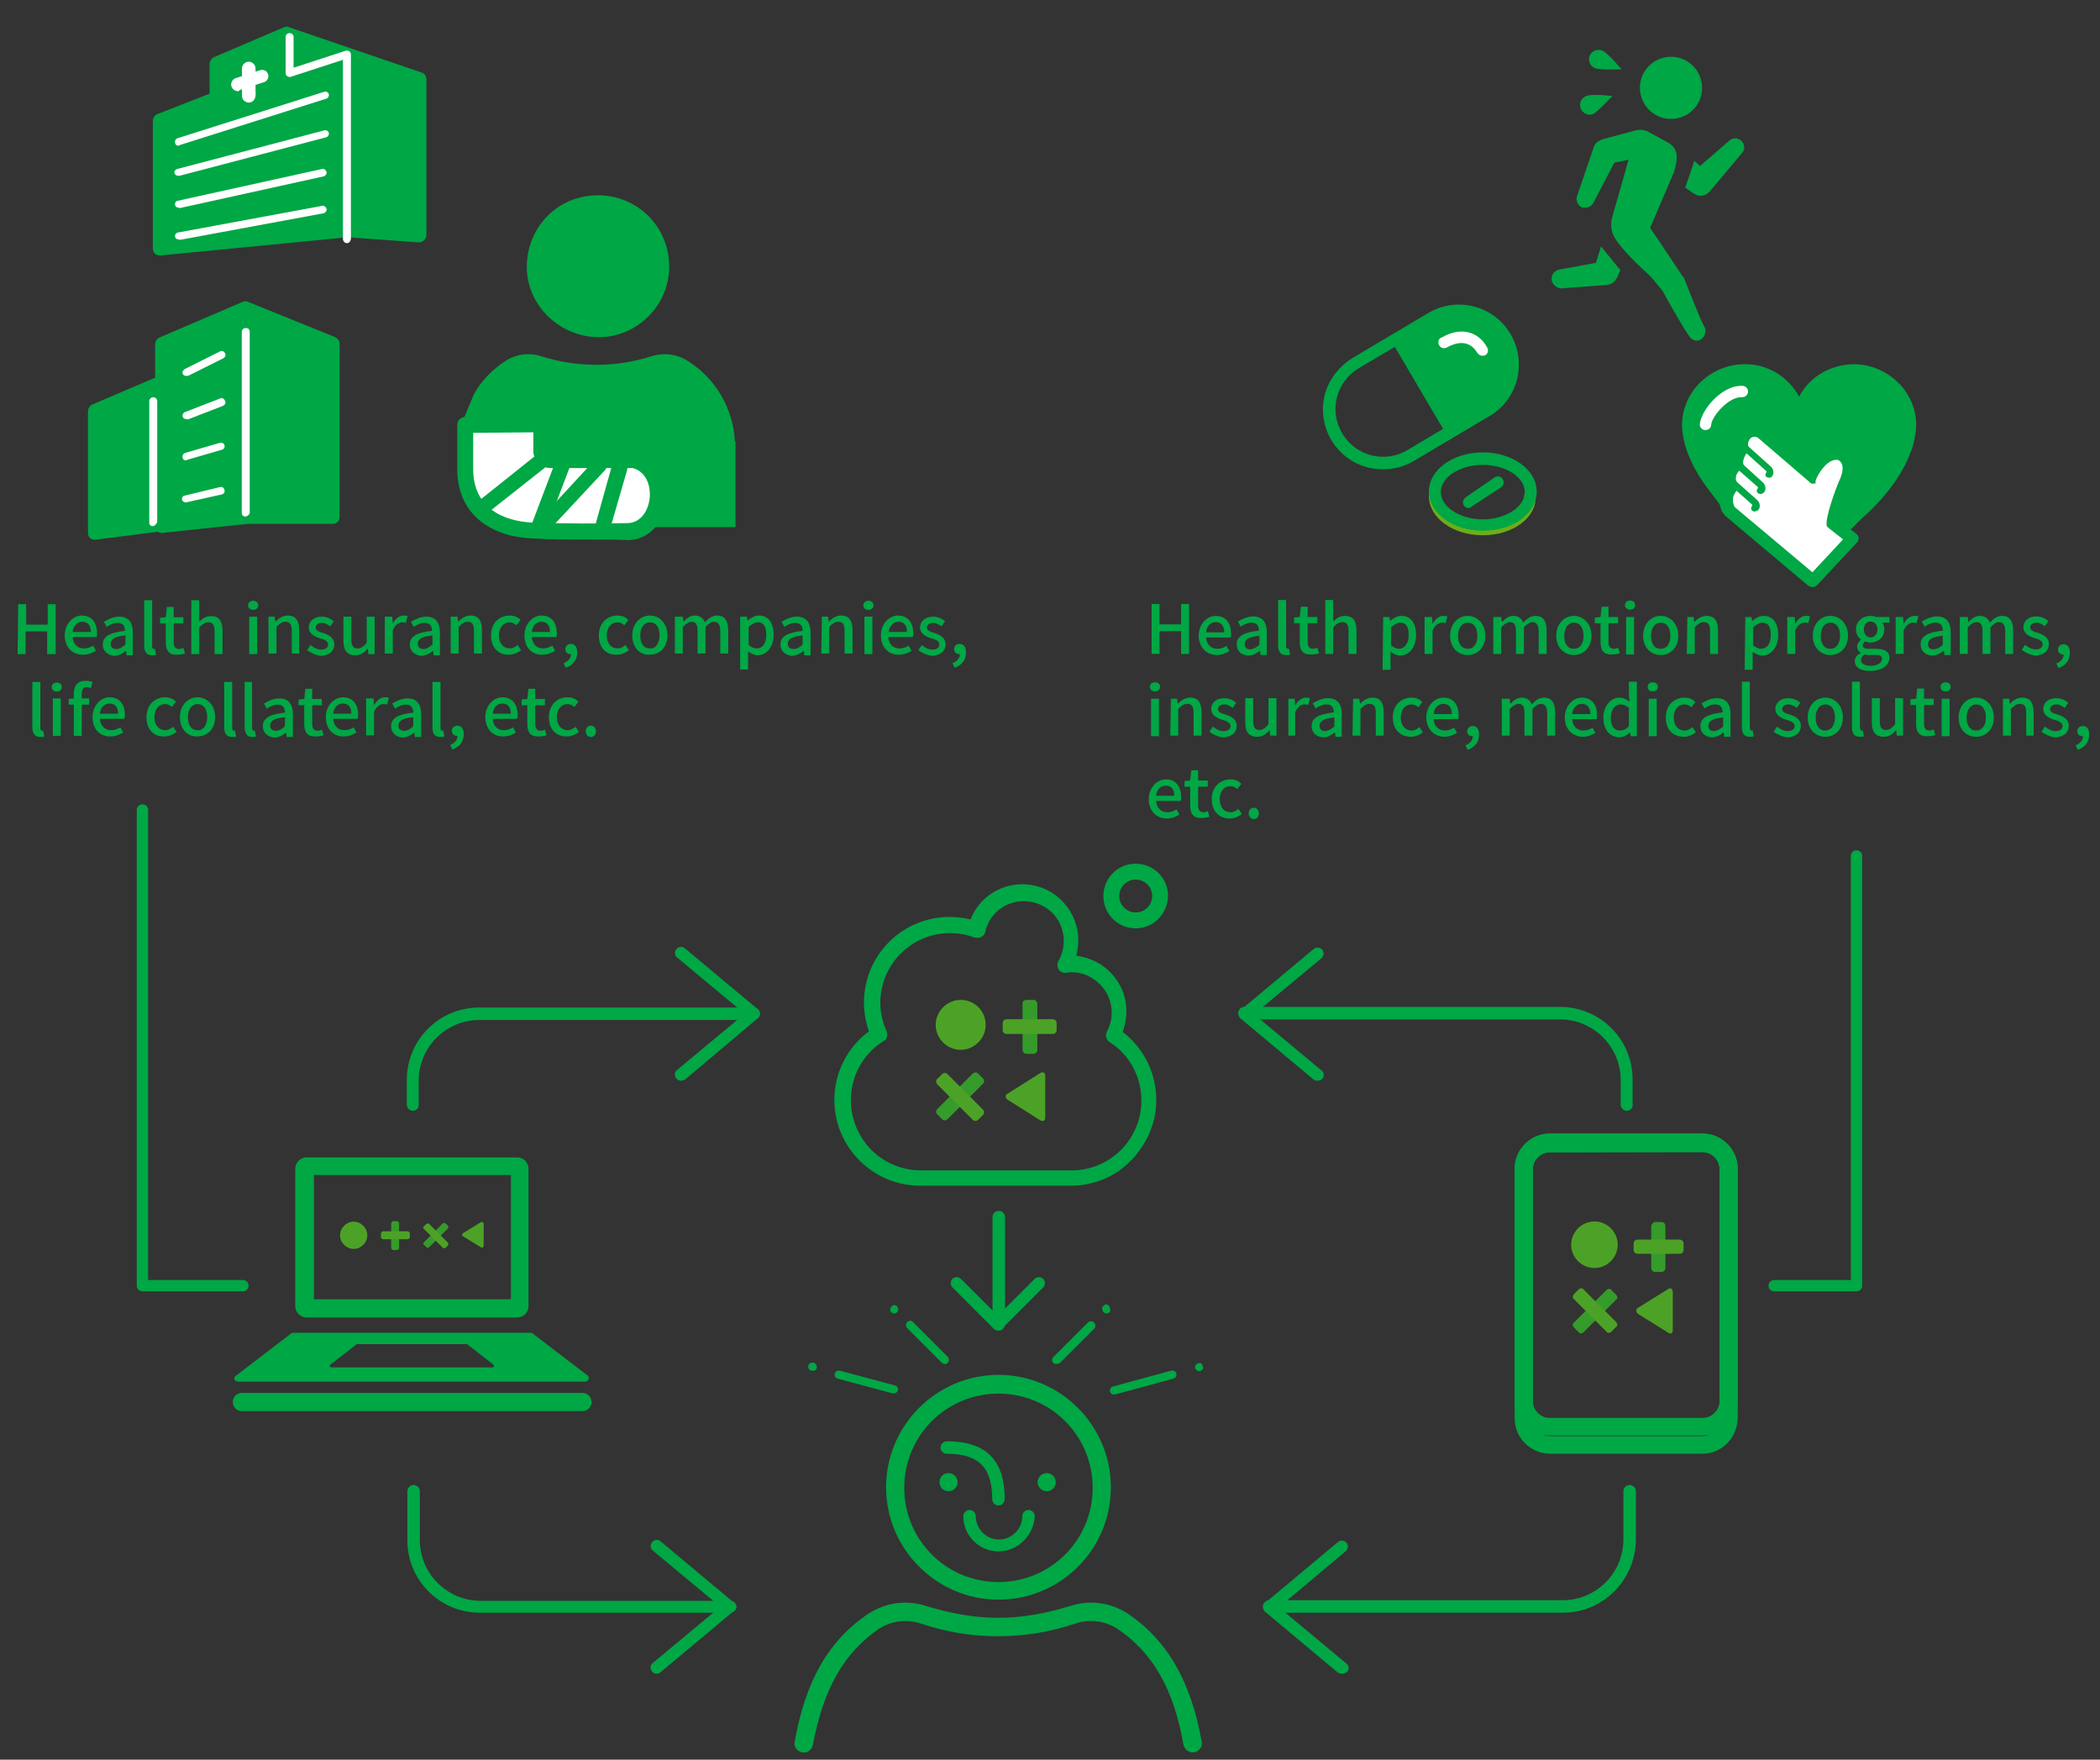 <?xml version="1.0" encoding="utf-8"?>
<!-- Generator: Adobe Illustrator 25.2.1, SVG Export Plug-In . SVG Version: 6.00 Build 0)  -->
<svg version="1.1" xmlns="http://www.w3.org/2000/svg" xmlns:xlink="http://www.w3.org/1999/xlink" x="0px" y="0px"
	 viewBox="0 0 370 310" style="enable-background:new 0 0 370 310;" xml:space="preserve">
<rect x="0" y="0" width="370" height="310" fill="#333333" stroke="none"/>
<style type="text/css">
	.st0{enable-background:new    ;}
	.st1{fill:#00A745;}
	.st2{fill:none;stroke:#00A745;stroke-width:2;stroke-linecap:round;stroke-linejoin:round;}
	.st3{fill:#FFFFFF;}
	.st4{fill:#6DAD19;}
	.st5{fill:none;}
	.st6{fill:#359B2A;}
	.st7{fill:#4CA226;}
	.st8{fill:#00A745;stroke:#359B2A;stroke-width:0.992;stroke-linecap:round;stroke-miterlimit:10;}
</style>
<g id="レイヤー_1">
	<g id="web.jmdc_coprate.siagram.design.t1" transform="translate(-182.201 -347.2)">
		<g id="グループ_702" transform="translate(188.608 355.638)">
			<g class="st0">
				<path class="st1" d="M-3.2,98h1.4v3.6H2V98h1.4v8.8H1.9v-4h-3.8v4h-1.4L-3.2,98L-3.2,98z"/>
				<path class="st1" d="M5,103.5c0-2.1,1.5-3.5,3-3.5c1.8,0,2.7,1.3,2.7,3.1c0,0.3,0,0.5-0.1,0.7H6.4c0.1,1.3,0.9,2,2,2
					c0.6,0,1.1-0.2,1.6-0.5l0.5,0.9c-0.6,0.4-1.4,0.7-2.2,0.7C6.5,107,5,105.7,5,103.5z M9.6,102.9c0-1.1-0.5-1.8-1.5-1.8
					c-0.8,0-1.6,0.6-1.7,1.8H9.6z"/>
				<path class="st1" d="M11.7,105.1c0-1.4,1.2-2.1,3.9-2.4c0-0.8-0.3-1.4-1.3-1.4c-0.7,0-1.3,0.3-1.9,0.7l-0.5-0.9
					c0.7-0.4,1.6-0.9,2.7-0.9c1.6,0,2.4,1,2.4,2.8v4h-1.1l-0.1-0.8l0,0c-0.6,0.5-1.3,0.9-2.1,0.9C12.5,107,11.7,106.2,11.7,105.1z
					 M15.7,105.1v-1.6c-2,0.2-2.6,0.7-2.6,1.5c0,0.6,0.4,0.9,1,0.9C14.7,105.9,15.1,105.6,15.7,105.1z"/>
				<path class="st1" d="M19,105.3v-8h1.4v8.1c0,0.4,0.2,0.5,0.3,0.5c0.1,0,0.1,0,0.2,0l0.2,1c-0.2,0.1-0.4,0.1-0.7,0.1
					C19.4,107,19,106.3,19,105.3z"/>
				<path class="st1" d="M22.8,104.7v-3.3h-1v-1l1-0.1l0.2-1.8h1.2v1.8h1.7v1.1h-1.7v3.3c0,0.8,0.3,1.2,1,1.2c0.2,0,0.5-0.1,0.7-0.2
					l0.3,1c-0.4,0.1-0.8,0.2-1.3,0.2C23.3,107,22.8,106.1,22.8,104.7z"/>
				<path class="st1" d="M27.3,97.3h1.4v2.5v1.3c0.6-0.6,1.2-1,2.1-1c1.4,0,2,0.9,2,2.6v4.1h-1.4v-4c0-1.1-0.3-1.6-1.1-1.6
					c-0.6,0-1,0.3-1.6,0.9v4.7h-1.4V97.3z"/>
				<path class="st1" d="M37.3,98.2c0-0.5,0.4-0.8,0.9-0.8s0.9,0.3,0.9,0.8S38.7,99,38.2,99S37.3,98.7,37.3,98.2z M37.5,100.2h1.4
					v6.6h-1.4V100.2z"/>
				<path class="st1" d="M40.9,100.2H42l0.1,0.9l0,0c0.6-0.6,1.3-1.1,2.2-1.1c1.4,0,2,0.9,2,2.6v4.1H45v-4c0-1.1-0.3-1.6-1.1-1.6
					c-0.6,0-1,0.3-1.6,0.9v4.7h-1.4V100.2z"/>
				<path class="st1" d="M47.7,106.1l0.6-0.9c0.6,0.5,1.2,0.8,1.9,0.8c0.8,0,1.2-0.4,1.2-0.9c0-0.6-0.7-0.9-1.5-1.1
					c-0.9-0.3-1.9-0.8-1.9-1.9s0.9-1.9,2.3-1.9c0.9,0,1.6,0.4,2.1,0.8l-0.6,0.9c-0.5-0.3-0.9-0.6-1.5-0.6c-0.7,0-1.1,0.4-1.1,0.8
					c0,0.6,0.7,0.8,1.4,1c0.9,0.3,1.9,0.8,1.9,2c0,1.1-0.9,2-2.5,2C49.3,107,48.4,106.6,47.7,106.1z"/>
				<path class="st1" d="M54.1,104.4v-4.2h1.4v4c0,1.1,0.3,1.6,1.1,1.6c0.6,0,1-0.3,1.6-1v-4.6h1.4v6.6h-1.1l-0.1-1l0,0
					c-0.6,0.7-1.2,1.2-2.2,1.2C54.7,107,54.1,106.1,54.1,104.4z"/>
				<path class="st1" d="M61.6,100.2h1.1l0.1,1.2l0,0c0.5-0.9,1.2-1.4,1.9-1.4c0.3,0,0.5,0,0.7,0.1l-0.3,1.2
					c-0.2-0.1-0.4-0.1-0.7-0.1c-0.5,0-1.2,0.4-1.6,1.4v4.1h-1.4v-6.5H61.6z"/>
				<path class="st1" d="M65.8,105.1c0-1.4,1.2-2.1,3.9-2.4c0-0.8-0.3-1.4-1.3-1.4c-0.7,0-1.3,0.3-1.9,0.7l-0.5-0.9
					c0.7-0.4,1.6-0.9,2.7-0.9c1.6,0,2.4,1,2.4,2.8v4H70l-0.1-0.8l0,0c-0.6,0.5-1.3,0.9-2.1,0.9C66.6,107,65.8,106.2,65.8,105.1z
					 M69.8,105.1v-1.6c-2,0.2-2.6,0.7-2.6,1.5c0,0.6,0.4,0.9,1,0.9S69.2,105.6,69.8,105.1z"/>
				<path class="st1" d="M73.1,100.2h1.1l0.1,0.9l0,0c0.6-0.6,1.3-1.1,2.2-1.1c1.4,0,2,0.9,2,2.6v4.1h-1.4v-4c0-1.1-0.3-1.6-1.1-1.6
					c-0.6,0-1,0.3-1.6,0.9v4.7H73v-6.5H73.1z"/>
				<path class="st1" d="M80.1,103.5c0-2.2,1.5-3.5,3.3-3.5c0.8,0,1.5,0.3,1.9,0.8l-0.7,0.9c-0.4-0.3-0.7-0.5-1.2-0.5
					c-1.1,0-1.9,0.9-1.9,2.3s0.8,2.3,1.9,2.3c0.6,0,1-0.3,1.4-0.6l0.6,0.9c-0.6,0.5-1.4,0.8-2.1,0.8C81.5,107,80.1,105.7,80.1,103.5
					z"/>
				<path class="st1" d="M86,103.5c0-2.1,1.5-3.5,3-3.5c1.8,0,2.7,1.3,2.7,3.1c0,0.3,0,0.5-0.1,0.7h-4.3c0.1,1.3,0.9,2,2,2
					c0.6,0,1.1-0.2,1.6-0.5l0.5,0.9c-0.6,0.4-1.4,0.7-2.2,0.7C87.4,107,86,105.7,86,103.5z M90.5,102.9c0-1.1-0.5-1.8-1.5-1.8
					c-0.8,0-1.6,0.6-1.7,1.8H90.5z"/>
				<path class="st1" d="M92.9,108.4c0.8-0.3,1.3-0.9,1.3-1.6h-0.1c-0.5,0-0.9-0.3-0.9-0.9c0-0.5,0.4-0.9,1-0.9
					c0.7,0,1.1,0.6,1.1,1.5c0,1.3-0.7,2.2-2,2.7L92.9,108.4z"/>
				<path class="st1" d="M99.1,103.5c0-2.2,1.5-3.5,3.3-3.5c0.8,0,1.5,0.3,1.9,0.8l-0.7,0.9c-0.4-0.3-0.7-0.5-1.2-0.5
					c-1.1,0-1.9,0.9-1.9,2.3s0.8,2.3,1.9,2.3c0.6,0,1-0.3,1.4-0.6l0.6,0.9c-0.6,0.5-1.4,0.8-2.1,0.8
					C100.4,107,99.1,105.7,99.1,103.5z"/>
				<path class="st1" d="M105,103.5c0-2.2,1.5-3.5,3.1-3.5s3.1,1.3,3.1,3.5s-1.5,3.4-3.1,3.4C106.4,107,105,105.7,105,103.5z
					 M109.8,103.5c0-1.4-0.6-2.3-1.7-2.3c-1,0-1.7,0.9-1.7,2.3s0.6,2.3,1.7,2.3C109.1,105.9,109.8,104.9,109.8,103.5z"/>
				<path class="st1" d="M112.8,100.2h1.1l0.1,0.9l0,0c0.6-0.6,1.2-1.1,2-1.1c1,0,1.5,0.5,1.8,1.2c0.6-0.7,1.3-1.2,2.1-1.2
					c1.4,0,2,0.9,2,2.6v4.1h-1.4v-4c0-1.1-0.4-1.6-1.1-1.6c-0.5,0-0.9,0.3-1.5,0.9v4.7h-1.4v-4c0-1.1-0.3-1.6-1.1-1.6
					c-0.4,0-0.9,0.3-1.5,0.9v4.7h-1.4v-6.5H112.8z"/>
				<path class="st1" d="M124.1,100.2h1.1l0.1,0.7l0,0c0.6-0.5,1.3-0.9,2-0.9c1.7,0,2.6,1.3,2.6,3.4c0,2.3-1.4,3.6-2.8,3.6
					c-0.6,0-1.2-0.3-1.7-0.7v1.1v2.1H124v-9.3H124.1z M128.6,103.4c0-1.4-0.4-2.2-1.5-2.2c-0.5,0-1,0.3-1.6,0.8v3.2
					c0.5,0.4,1,0.6,1.4,0.6C127.9,105.8,128.6,105,128.6,103.4z"/>
				<path class="st1" d="M131.1,105.1c0-1.4,1.2-2.1,3.9-2.4c0-0.8-0.3-1.4-1.3-1.4c-0.7,0-1.3,0.3-1.9,0.7l-0.5-0.9
					c0.7-0.4,1.6-0.9,2.7-0.9c1.6,0,2.4,1,2.4,2.8v4h-1.1l-0.1-0.8l0,0c-0.6,0.5-1.3,0.9-2.1,0.9C131.9,107,131.1,106.2,131.1,105.1
					z M135,105.1v-1.6c-2,0.2-2.6,0.7-2.6,1.5c0,0.6,0.4,0.9,1,0.9S134.5,105.6,135,105.1z"/>
				<path class="st1" d="M138.4,100.2h1.1l0.1,0.9l0,0c0.6-0.6,1.3-1.1,2.2-1.1c1.4,0,2,0.9,2,2.6v4.1h-1.4v-4
					c0-1.1-0.3-1.6-1.1-1.6c-0.6,0-1,0.3-1.6,0.9v4.7h-1.4L138.4,100.2L138.4,100.2z"/>
				<path class="st1" d="M145.7,98.2c0-0.5,0.4-0.8,0.9-0.8s0.9,0.3,0.9,0.8s-0.4,0.8-0.9,0.8S145.7,98.7,145.7,98.2z M145.9,100.2
					h1.4v6.6h-1.4V100.2z"/>
				<path class="st1" d="M148.8,103.5c0-2.1,1.5-3.5,3-3.5c1.8,0,2.7,1.3,2.7,3.1c0,0.3,0,0.5-0.1,0.7h-4.3c0.1,1.3,0.9,2,2,2
					c0.6,0,1.1-0.2,1.6-0.5l0.5,0.9c-0.6,0.4-1.4,0.7-2.2,0.7C150.3,107,148.8,105.7,148.8,103.5z M153.4,102.9
					c0-1.1-0.5-1.8-1.5-1.8c-0.8,0-1.6,0.6-1.7,1.8H153.4z"/>
				<path class="st1" d="M155.4,106.1l0.6-0.9c0.6,0.5,1.2,0.8,1.9,0.8c0.8,0,1.2-0.4,1.2-0.9c0-0.6-0.7-0.9-1.5-1.1
					c-0.9-0.3-1.9-0.8-1.9-1.9s0.9-1.9,2.3-1.9c0.9,0,1.6,0.4,2.1,0.8l-0.6,0.9c-0.5-0.3-0.9-0.6-1.5-0.6c-0.7,0-1.1,0.4-1.1,0.8
					c0,0.6,0.7,0.8,1.4,1c0.9,0.3,1.9,0.8,1.9,2c0,1.1-0.9,2-2.5,2C157,107,156,106.6,155.4,106.1z"/>
				<path class="st1" d="M161.4,108.4c0.8-0.3,1.3-0.9,1.3-1.6h-0.1c-0.5,0-0.9-0.3-0.9-0.9c0-0.5,0.4-0.9,1-0.9
					c0.7,0,1.1,0.6,1.1,1.5c0,1.3-0.7,2.2-2,2.7L161.4,108.4z"/>
				<path class="st1" d="M-0.7,119.7v-8h1.4v8.1c0,0.4,0.2,0.5,0.3,0.5s0.1,0,0.2,0l0.2,1c-0.2,0.1-0.4,0.1-0.7,0.1
					C-0.3,121.4-0.7,120.7-0.7,119.7z"/>
				<path class="st1" d="M2.7,112.6c0-0.5,0.4-0.8,0.9-0.8s0.9,0.3,0.9,0.8s-0.4,0.8-0.9,0.8S2.7,113.1,2.7,112.6z M2.9,114.6h1.4
					v6.6H2.9V114.6z"/>
				<path class="st1" d="M9.6,112.8c-0.2-0.1-0.5-0.2-0.7-0.2c-0.6,0-0.9,0.4-0.9,1.2v0.8h1.3v1.1H8v5.5H6.6v-5.5H5.7v-1l0.9-0.1
					v-0.8c0-1.4,0.6-2.3,2.1-2.3c0.4,0,0.9,0.1,1.2,0.2L9.6,112.8z"/>
				<path class="st1" d="M9.9,117.9c0-2.1,1.5-3.5,3-3.5c1.8,0,2.7,1.3,2.7,3.1c0,0.3,0,0.5-0.1,0.7h-4.3c0.1,1.3,0.9,2,2,2
					c0.6,0,1.1-0.2,1.6-0.5l0.5,0.9c-0.6,0.4-1.4,0.7-2.2,0.7C11.3,121.4,9.9,120.1,9.9,117.9z M14.4,117.3c0-1.1-0.5-1.8-1.5-1.8
					c-0.8,0-1.6,0.6-1.7,1.8H14.4z"/>
				<path class="st1" d="M19.4,117.9c0-2.2,1.5-3.5,3.3-3.5c0.8,0,1.5,0.3,1.9,0.8l-0.7,0.9c-0.4-0.3-0.7-0.5-1.2-0.5
					c-1.1,0-1.9,0.9-1.9,2.3s0.8,2.3,1.9,2.3c0.6,0,1-0.3,1.4-0.6l0.6,0.9c-0.6,0.5-1.4,0.8-2.1,0.8
					C20.7,121.4,19.4,120.1,19.4,117.9z"/>
				<path class="st1" d="M25.3,117.9c0-2.2,1.5-3.5,3.1-3.5s3.1,1.3,3.1,3.5s-1.5,3.4-3.1,3.4C26.7,121.4,25.3,120.1,25.3,117.9z
					 M30.1,117.9c0-1.4-0.6-2.3-1.7-2.3c-1,0-1.7,0.9-1.7,2.3s0.6,2.3,1.7,2.3C29.4,120.3,30.1,119.3,30.1,117.9z"/>
				<path class="st1" d="M33.1,119.7v-8h1.4v8.1c0,0.4,0.2,0.5,0.3,0.5s0.1,0,0.2,0l0.2,1c-0.2,0.1-0.4,0.1-0.7,0.1
					C33.5,121.4,33.1,120.7,33.1,119.7z"/>
				<path class="st1" d="M36.7,119.7v-8H38v8.1c0,0.4,0.2,0.5,0.3,0.5s0.1,0,0.2,0l0.2,1c-0.2,0.1-0.4,0.1-0.7,0.1
					C37.1,121.4,36.7,120.7,36.7,119.7z"/>
				<path class="st1" d="M39.9,119.5c0-1.4,1.2-2.1,3.9-2.4c0-0.8-0.3-1.4-1.3-1.4c-0.7,0-1.3,0.3-1.9,0.7l-0.5-0.9
					c0.7-0.4,1.6-0.9,2.7-0.9c1.6,0,2.4,1,2.4,2.8v4h-1.1l-0.1-0.8l0,0c-0.6,0.5-1.3,0.9-2.1,0.9C40.7,121.4,39.9,120.6,39.9,119.5z
					 M43.8,119.5v-1.6c-2,0.2-2.6,0.7-2.6,1.5c0,0.6,0.4,0.9,1,0.9S43.3,120,43.8,119.5z"/>
				<path class="st1" d="M47.2,119.1v-3.3h-1v-1l1-0.1l0.2-1.8h1.2v1.8h1.7v1.1h-1.7v3.3c0,0.8,0.3,1.2,1,1.2c0.2,0,0.5-0.1,0.7-0.2
					l0.3,1c-0.4,0.1-0.8,0.2-1.3,0.2C47.7,121.4,47.2,120.5,47.2,119.1z"/>
				<path class="st1" d="M51,117.9c0-2.1,1.5-3.5,3-3.5c1.8,0,2.7,1.3,2.7,3.1c0,0.3,0,0.5-0.1,0.7h-4.3c0.1,1.3,0.9,2,2,2
					c0.6,0,1.1-0.2,1.6-0.5l0.5,0.9c-0.6,0.4-1.4,0.7-2.2,0.7C52.5,121.4,51,120.1,51,117.9z M55.5,117.3c0-1.1-0.5-1.8-1.5-1.8
					c-0.8,0-1.6,0.6-1.7,1.8H55.5z"/>
				<path class="st1" d="M58.3,114.6h1.1l0.1,1.2l0,0c0.5-0.9,1.2-1.4,1.9-1.4c0.3,0,0.5,0,0.7,0.1l-0.3,1.2
					c-0.2-0.1-0.4-0.1-0.7-0.1c-0.5,0-1.2,0.4-1.6,1.4v4.1h-1.4v-6.5H58.3z"/>
				<path class="st1" d="M62.5,119.5c0-1.4,1.2-2.1,3.9-2.4c0-0.8-0.3-1.4-1.3-1.4c-0.7,0-1.3,0.3-1.9,0.7l-0.5-0.9
					c0.7-0.4,1.6-0.9,2.7-0.9c1.6,0,2.4,1,2.4,2.8v4h-1.1l-0.1-0.8l0,0c-0.6,0.5-1.3,0.9-2.1,0.9C63.3,121.4,62.5,120.6,62.5,119.5z
					 M66.4,119.5v-1.6c-2,0.2-2.6,0.7-2.6,1.5c0,0.6,0.4,0.9,1,0.9S65.9,120,66.4,119.5z"/>
				<path class="st1" d="M69.8,119.7v-8h1.4v8.1c0,0.4,0.2,0.5,0.3,0.5c0.1,0,0.1,0,0.2,0l0.2,1c-0.2,0.1-0.4,0.1-0.7,0.1
					C70.1,121.4,69.8,120.7,69.8,119.7z"/>
				<path class="st1" d="M72.9,122.8c0.8-0.3,1.3-0.9,1.3-1.6h-0.1c-0.5,0-0.9-0.3-0.9-0.9c0-0.5,0.4-0.9,1-0.9
					c0.7,0,1.1,0.6,1.1,1.5c0,1.3-0.7,2.2-2,2.7L72.9,122.8z"/>
				<path class="st1" d="M79.1,117.9c0-2.1,1.5-3.5,3-3.5c1.8,0,2.7,1.3,2.7,3.1c0,0.3,0,0.5-0.1,0.7h-4.3c0.1,1.3,0.9,2,2,2
					c0.6,0,1.1-0.2,1.6-0.5l0.5,0.9c-0.6,0.4-1.4,0.7-2.2,0.7C80.6,121.4,79.1,120.1,79.1,117.9z M83.6,117.3c0-1.1-0.5-1.8-1.5-1.8
					c-0.8,0-1.6,0.6-1.7,1.8H83.6z"/>
				<path class="st1" d="M86.5,119.1v-3.3h-1v-1l1-0.1l0.2-1.8h1.2v1.8h1.7v1.1h-1.7v3.3c0,0.8,0.3,1.2,1,1.2c0.2,0,0.5-0.1,0.7-0.2
					l0.3,1c-0.4,0.1-0.8,0.2-1.3,0.2C87,121.4,86.5,120.5,86.5,119.1z"/>
				<path class="st1" d="M90.3,117.9c0-2.2,1.5-3.5,3.3-3.5c0.8,0,1.5,0.3,1.9,0.8l-0.7,0.9c-0.4-0.3-0.7-0.5-1.2-0.5
					c-1.1,0-1.9,0.9-1.9,2.3s0.8,2.3,1.9,2.3c0.6,0,1-0.3,1.4-0.6l0.6,0.9c-0.6,0.5-1.4,0.8-2.1,0.8
					C91.7,121.4,90.3,120.1,90.3,117.9z"/>
				<path class="st1" d="M96.8,120.4c0-0.6,0.4-1,0.9-1s0.9,0.4,0.9,1s-0.4,1-0.9,1S96.8,121,96.8,120.4z"/>
			</g>
		</g>
		<path id="パス_1494" class="st2" d="M207.3,489.9v83.8H225"/>
		<path id="パス_1495" class="st2" d="M509.3,498v75.7h-14.5"/>
	</g>
	<g class="st0">
		<path class="st1" d="M202.9,106.4h1.4v3.6h3.8v-3.6h1.4v8.8h-1.4v-4h-3.8v4h-1.4V106.4z"/>
		<path class="st1" d="M211.2,112c0-2.1,1.5-3.5,3-3.5c1.8,0,2.7,1.3,2.7,3.1c0,0.3,0,0.5-0.1,0.7h-4.3c0.1,1.3,0.9,2,2,2
			c0.6,0,1.1-0.2,1.6-0.5l0.5,0.9c-0.6,0.4-1.4,0.7-2.2,0.7C212.7,115.4,211.2,114.1,211.2,112z M215.7,111.4c0-1.1-0.5-1.8-1.5-1.8
			c-0.8,0-1.6,0.6-1.7,1.8H215.7z"/>
		<path class="st1" d="M217.9,113.5c0-1.4,1.2-2.1,3.9-2.4c0-0.8-0.3-1.4-1.3-1.4c-0.7,0-1.3,0.3-1.9,0.7l-0.5-0.9
			c0.7-0.4,1.6-0.9,2.7-0.9c1.6,0,2.4,1,2.4,2.8v4h-1.1l-0.1-0.8l0,0c-0.6,0.5-1.3,0.9-2.1,0.9C218.7,115.4,217.9,114.7,217.9,113.5
			z M221.9,113.6V112c-2,0.2-2.6,0.7-2.6,1.5c0,0.6,0.4,0.9,1,0.9C220.9,114.3,221.3,114.1,221.9,113.6z"/>
		<path class="st1" d="M225.2,113.7v-8h1.4v8.1c0,0.4,0.2,0.5,0.3,0.5s0.1,0,0.2,0l0.2,1c-0.2,0.1-0.4,0.1-0.7,0.1
			C225.6,115.4,225.2,114.8,225.2,113.7z"/>
		<path class="st1" d="M229,113.1v-3.3h-1v-1l1-0.1l0.2-1.8h1.2v1.8h1.7v1.1h-1.7v3.3c0,0.8,0.3,1.2,1,1.2c0.2,0,0.5-0.1,0.7-0.2
			l0.3,1c-0.4,0.1-0.8,0.2-1.3,0.2C229.5,115.4,229,114.5,229,113.1z"/>
		<path class="st1" d="M233.5,105.7h1.4v2.5v1.3c0.6-0.6,1.2-1,2.1-1c1.4,0,2,0.9,2,2.6v4.1h-1.4v-4c0-1.1-0.3-1.6-1.1-1.6
			c-0.6,0-1,0.3-1.6,0.9v4.7h-1.4V105.7z"/>
		<path class="st1" d="M243.7,108.7h1.1l0.1,0.7l0,0c0.6-0.5,1.3-0.9,2-0.9c1.7,0,2.6,1.3,2.6,3.4c0,2.3-1.4,3.6-2.8,3.6
			c-0.6,0-1.2-0.3-1.7-0.7v1.1v2.1h-1.4L243.7,108.7L243.7,108.7z M248.2,111.9c0-1.4-0.4-2.2-1.5-2.2c-0.5,0-1,0.3-1.6,0.8v3.2
			c0.5,0.4,1,0.6,1.4,0.6C247.4,114.3,248.2,113.4,248.2,111.9z"/>
		<path class="st1" d="M251.2,108.7h1.1l0.1,1.2l0,0c0.5-0.9,1.2-1.4,1.9-1.4c0.3,0,0.5,0,0.7,0.1l-0.3,1.2
			c-0.2-0.1-0.4-0.1-0.7-0.1c-0.5,0-1.2,0.4-1.6,1.4v4.1H251v-6.5H251.2z"/>
		<path class="st1" d="M255.5,112c0-2.2,1.5-3.5,3.1-3.5s3.1,1.3,3.1,3.5s-1.5,3.4-3.1,3.4S255.5,114.2,255.5,112z M260.3,112
			c0-1.4-0.6-2.3-1.7-2.3c-1,0-1.7,0.9-1.7,2.3s0.6,2.3,1.7,2.3C259.7,114.3,260.3,113.4,260.3,112z"/>
		<path class="st1" d="M263.4,108.7h1.1l0.1,0.9l0,0c0.6-0.6,1.2-1.1,2-1.1c1,0,1.5,0.5,1.8,1.2c0.6-0.7,1.3-1.2,2.1-1.2
			c1.4,0,2,0.9,2,2.6v4.1h-1.4v-4c0-1.1-0.4-1.6-1.1-1.6c-0.5,0-0.9,0.3-1.5,0.9v4.7h-1.4v-4c0-1.1-0.3-1.6-1.1-1.6
			c-0.4,0-0.9,0.3-1.5,0.9v4.7h-1.4v-6.5H263.4z"/>
		<path class="st1" d="M274.2,112c0-2.2,1.5-3.5,3.1-3.5s3.1,1.3,3.1,3.5s-1.5,3.4-3.1,3.4S274.2,114.2,274.2,112z M279,112
			c0-1.4-0.6-2.3-1.7-2.3c-1,0-1.7,0.9-1.7,2.3s0.6,2.3,1.7,2.3S279,113.4,279,112z"/>
		<path class="st1" d="M282,113.1v-3.3h-1v-1l1-0.1l0.2-1.8h1.2v1.8h1.7v1.1h-1.7v3.3c0,0.8,0.3,1.2,1,1.2c0.2,0,0.5-0.1,0.7-0.2
			l0.3,1c-0.4,0.1-0.8,0.2-1.3,0.2C282.5,115.4,282,114.5,282,113.1z"/>
		<path class="st1" d="M286.3,106.6c0-0.5,0.4-0.8,0.9-0.8s0.9,0.3,0.9,0.8s-0.4,0.8-0.9,0.8S286.3,107.1,286.3,106.6z M286.5,108.7
			h1.4v6.6h-1.4V108.7z"/>
		<path class="st1" d="M289.5,112c0-2.2,1.5-3.5,3.1-3.5s3.1,1.3,3.1,3.5s-1.5,3.4-3.1,3.4S289.5,114.2,289.5,112z M294.3,112
			c0-1.4-0.6-2.3-1.7-2.3c-1,0-1.7,0.9-1.7,2.3s0.6,2.3,1.7,2.3C293.7,114.3,294.3,113.4,294.3,112z"/>
		<path class="st1" d="M297.3,108.7h1.1l0.1,0.9l0,0c0.6-0.6,1.3-1.1,2.2-1.1c1.4,0,2,0.9,2,2.6v4.1h-1.4v-4c0-1.1-0.3-1.6-1.1-1.6
			c-0.6,0-1,0.3-1.6,0.9v4.7h-1.4L297.3,108.7L297.3,108.7z"/>
		<path class="st1" d="M307.5,108.7h1.1l0.1,0.7l0,0c0.6-0.5,1.3-0.9,2-0.9c1.7,0,2.6,1.3,2.6,3.4c0,2.3-1.4,3.6-2.8,3.6
			c-0.6,0-1.2-0.3-1.7-0.7v1.1v2.1h-1.4L307.5,108.7L307.5,108.7z M312,111.9c0-1.4-0.4-2.2-1.5-2.2c-0.5,0-1,0.3-1.6,0.8v3.2
			c0.5,0.4,1,0.6,1.4,0.6C311.3,114.3,312,113.4,312,111.9z"/>
		<path class="st1" d="M315.1,108.7h1.1l0.1,1.2l0,0c0.5-0.9,1.2-1.4,1.9-1.4c0.3,0,0.5,0,0.7,0.1l-0.3,1.2
			c-0.2-0.1-0.4-0.1-0.7-0.1c-0.5,0-1.2,0.4-1.6,1.4v4.1h-1.4v-6.5H315.1z"/>
		<path class="st1" d="M319.4,112c0-2.2,1.5-3.5,3.1-3.5s3.1,1.3,3.1,3.5s-1.5,3.4-3.1,3.4S319.4,114.2,319.4,112z M324.2,112
			c0-1.4-0.6-2.3-1.7-2.3c-1,0-1.7,0.9-1.7,2.3s0.6,2.3,1.7,2.3C323.5,114.3,324.2,113.4,324.2,112z"/>
		<path class="st1" d="M326.8,116.5c0-0.6,0.3-1.1,1-1.4V115c-0.3-0.2-0.6-0.6-0.6-1.1s0.4-1,0.7-1.2l0,0c-0.4-0.3-0.9-1-0.9-1.8
			c0-1.5,1.2-2.4,2.6-2.4c0.4,0,0.7,0.1,1,0.2h2.3v1h-1.3c0.3,0.3,0.4,0.7,0.4,1.2c0,1.4-1.1,2.3-2.5,2.3c-0.3,0-0.6-0.1-0.9-0.2
			c-0.2,0.2-0.4,0.4-0.4,0.7c0,0.4,0.3,0.6,1.1,0.6h1.2c1.6,0,2.4,0.5,2.4,1.6c0,1.3-1.3,2.3-3.5,2.3
			C327.9,118.2,326.8,117.6,326.8,116.5z M331.6,116.1c0-0.6-0.4-0.7-1.2-0.7h-1c-0.3,0-0.6,0-0.9-0.1c-0.4,0.3-0.6,0.6-0.6,1
			c0,0.6,0.7,1,1.8,1C330.8,117.3,331.6,116.7,331.6,116.1z M330.8,110.9c0-0.9-0.6-1.4-1.2-1.4c-0.7,0-1.2,0.5-1.2,1.4
			s0.6,1.4,1.2,1.4S330.8,111.7,330.8,110.9z"/>
		<path class="st1" d="M334.2,108.7h1.1l0.1,1.2l0,0c0.5-0.9,1.2-1.4,1.9-1.4c0.3,0,0.5,0,0.7,0.1l-0.3,1.2
			c-0.2-0.1-0.4-0.1-0.7-0.1c-0.5,0-1.2,0.4-1.6,1.4v4.1H334v-6.5H334.2z"/>
		<path class="st1" d="M338.4,113.5c0-1.4,1.2-2.1,3.9-2.4c0-0.8-0.3-1.4-1.3-1.4c-0.7,0-1.3,0.3-1.9,0.7l-0.5-0.9
			c0.7-0.4,1.6-0.9,2.7-0.9c1.6,0,2.4,1,2.4,2.8v4h-1.1l-0.1-0.8l0,0c-0.6,0.5-1.3,0.9-2.1,0.9C339.2,115.4,338.4,114.7,338.4,113.5
			z M342.3,113.6V112c-2,0.2-2.6,0.7-2.6,1.5c0,0.6,0.4,0.9,1,0.9C341.3,114.3,341.8,114.1,342.3,113.6z"/>
		<path class="st1" d="M345.6,108.7h1.1l0.1,0.9l0,0c0.6-0.6,1.2-1.1,2-1.1c1,0,1.5,0.5,1.8,1.2c0.6-0.7,1.3-1.2,2.1-1.2
			c1.4,0,2,0.9,2,2.6v4.1h-1.4v-4c0-1.1-0.4-1.6-1.1-1.6c-0.5,0-0.9,0.3-1.5,0.9v4.7h-1.4v-4c0-1.1-0.3-1.6-1.1-1.6
			c-0.4,0-0.9,0.3-1.5,0.9v4.7h-1.4v-6.5H345.6z"/>
		<path class="st1" d="M356.2,114.5l0.6-0.9c0.6,0.5,1.2,0.8,1.9,0.8c0.8,0,1.2-0.4,1.2-0.9c0-0.6-0.7-0.9-1.5-1.1
			c-0.9-0.3-1.9-0.8-1.9-1.9s0.9-1.9,2.3-1.9c0.9,0,1.6,0.4,2.1,0.8l-0.6,0.9c-0.5-0.3-0.9-0.6-1.5-0.6c-0.7,0-1.1,0.4-1.1,0.8
			c0,0.6,0.7,0.8,1.4,1c0.9,0.3,1.9,0.8,1.9,2c0,1.1-0.9,2-2.5,2C357.8,115.4,356.9,115,356.2,114.5z"/>
		<path class="st1" d="M362.3,116.9c0.8-0.3,1.3-0.9,1.3-1.6h-0.1c-0.5,0-0.9-0.3-0.9-0.9c0-0.5,0.4-0.9,1-0.9
			c0.7,0,1.1,0.6,1.1,1.5c0,1.3-0.7,2.2-2,2.7L362.3,116.9z"/>
		<path class="st1" d="M202.6,121c0-0.5,0.4-0.8,0.9-0.8s0.9,0.3,0.9,0.8s-0.4,0.8-0.9,0.8S202.6,121.5,202.6,121z M202.8,123.1h1.4
			v6.6h-1.4V123.1z"/>
		<path class="st1" d="M206.3,123.1h1.1l0.1,0.9l0,0c0.6-0.6,1.3-1.1,2.2-1.1c1.4,0,2,0.9,2,2.6v4.1h-1.4v-4c0-1.1-0.3-1.6-1.1-1.6
			c-0.6,0-1,0.3-1.6,0.9v4.7h-1.4L206.3,123.1L206.3,123.1z"/>
		<path class="st1" d="M213.1,128.9l0.6-0.9c0.6,0.5,1.2,0.8,1.9,0.8c0.8,0,1.2-0.4,1.2-0.9c0-0.6-0.7-0.9-1.5-1.1
			c-0.9-0.3-1.9-0.8-1.9-1.9s0.9-1.9,2.3-1.9c0.9,0,1.6,0.4,2.1,0.8l-0.6,0.9c-0.5-0.3-0.9-0.6-1.5-0.6c-0.7,0-1.1,0.4-1.1,0.8
			c0,0.6,0.7,0.8,1.4,1c0.9,0.3,1.9,0.8,1.9,2c0,1.1-0.9,2-2.5,2C214.6,129.8,213.7,129.4,213.1,128.9z"/>
		<path class="st1" d="M219.4,127.2V123h1.4v4c0,1.1,0.3,1.6,1.1,1.6c0.6,0,1-0.3,1.6-1V123h1.4v6.6h-1.1l-0.1-1l0,0
			c-0.6,0.7-1.2,1.2-2.2,1.2C220,129.8,219.4,128.9,219.4,127.2z"/>
		<path class="st1" d="M227,123.1h1.1l0.1,1.2l0,0c0.5-0.9,1.2-1.4,1.9-1.4c0.3,0,0.5,0,0.7,0.1l-0.3,1.2c-0.2-0.1-0.4-0.1-0.7-0.1
			c-0.5,0-1.2,0.4-1.6,1.4v4.1H227V123.1z"/>
		<path class="st1" d="M231.1,127.9c0-1.4,1.2-2.1,3.9-2.4c0-0.8-0.3-1.4-1.3-1.4c-0.7,0-1.3,0.3-1.9,0.7l-0.5-0.9
			c0.7-0.4,1.6-0.9,2.7-0.9c1.6,0,2.4,1,2.4,2.8v4h-1.1l-0.1-0.8l0,0c-0.6,0.5-1.3,0.9-2.1,0.9C231.9,129.8,231.1,129.1,231.1,127.9
			z M235.1,128v-1.6c-2,0.2-2.6,0.7-2.6,1.5c0,0.6,0.4,0.9,1,0.9C234.1,128.7,234.5,128.5,235.1,128z"/>
		<path class="st1" d="M238.4,123.1h1.1l0.1,0.9l0,0c0.6-0.6,1.3-1.1,2.2-1.1c1.4,0,2,0.9,2,2.6v4.1h-1.4v-4c0-1.1-0.3-1.6-1.1-1.6
			c-0.6,0-1,0.3-1.6,0.9v4.7h-1.4L238.4,123.1L238.4,123.1z"/>
		<path class="st1" d="M245.4,126.4c0-2.2,1.5-3.5,3.3-3.5c0.8,0,1.5,0.3,1.9,0.8l-0.7,0.9c-0.4-0.3-0.7-0.5-1.2-0.5
			c-1.1,0-1.9,0.9-1.9,2.3s0.8,2.3,1.9,2.3c0.6,0,1-0.3,1.4-0.6l0.6,0.9c-0.6,0.5-1.4,0.8-2.1,0.8
			C246.8,129.8,245.4,128.6,245.4,126.4z"/>
		<path class="st1" d="M251.3,126.4c0-2.1,1.5-3.5,3-3.5c1.8,0,2.7,1.3,2.7,3.1c0,0.3,0,0.5-0.1,0.7h-4.3c0.1,1.3,0.9,2,2,2
			c0.6,0,1.1-0.2,1.6-0.5l0.5,0.9c-0.6,0.4-1.4,0.7-2.2,0.7C252.8,129.8,251.3,128.5,251.3,126.4z M255.8,125.8
			c0-1.1-0.5-1.8-1.5-1.8c-0.8,0-1.6,0.6-1.7,1.8H255.8z"/>
		<path class="st1" d="M258.2,131.3c0.8-0.3,1.3-0.9,1.3-1.6h-0.1c-0.5,0-0.9-0.3-0.9-0.9c0-0.5,0.4-0.9,1-0.9
			c0.7,0,1.1,0.6,1.1,1.5c0,1.3-0.7,2.2-2,2.7L258.2,131.3z"/>
		<path class="st1" d="M264.9,123.1h1.1l0.1,0.9l0,0c0.6-0.6,1.2-1.1,2-1.1c1,0,1.5,0.5,1.8,1.2c0.6-0.7,1.3-1.2,2.1-1.2
			c1.4,0,2,0.9,2,2.6v4.1h-1.4v-4c0-1.1-0.4-1.6-1.1-1.6c-0.5,0-0.9,0.3-1.5,0.9v4.7h-1.4v-4c0-1.1-0.3-1.6-1.1-1.6
			c-0.4,0-0.9,0.3-1.5,0.9v4.7h-1.4v-6.5H264.9z"/>
		<path class="st1" d="M275.7,126.4c0-2.1,1.5-3.5,3-3.5c1.8,0,2.7,1.3,2.7,3.1c0,0.3,0,0.5-0.1,0.7H277c0.1,1.3,0.9,2,2,2
			c0.6,0,1.1-0.2,1.6-0.5l0.5,0.9c-0.6,0.4-1.4,0.7-2.2,0.7C277.1,129.8,275.7,128.5,275.7,126.4z M280.2,125.8
			c0-1.1-0.5-1.8-1.5-1.8c-0.8,0-1.6,0.6-1.7,1.8H280.2z"/>
		<path class="st1" d="M282.5,126.4c0-2.1,1.4-3.5,2.8-3.5c0.8,0,1.2,0.3,1.8,0.7l-0.1-1.1v-2.4h1.4v9.6h-1.1l-0.1-0.7l0,0
			c-0.5,0.5-1.2,0.9-1.9,0.9C283.6,129.8,282.5,128.6,282.5,126.4z M287,127.9v-3.2c-0.5-0.4-1-0.6-1.5-0.6c-0.9,0-1.7,0.9-1.7,2.3
			c0,1.5,0.6,2.3,1.6,2.3C286.1,128.7,286.6,128.4,287,127.9z"/>
		<path class="st1" d="M290.3,121c0-0.5,0.4-0.8,0.9-0.8s0.9,0.3,0.9,0.8s-0.4,0.8-0.9,0.8S290.3,121.5,290.3,121z M290.5,123.1h1.4
			v6.6h-1.4V123.1z"/>
		<path class="st1" d="M293.5,126.4c0-2.2,1.5-3.5,3.3-3.5c0.8,0,1.5,0.3,1.9,0.8l-0.7,0.9c-0.4-0.3-0.7-0.5-1.2-0.5
			c-1.1,0-1.9,0.9-1.9,2.3s0.8,2.3,1.9,2.3c0.6,0,1-0.3,1.4-0.6l0.6,0.9c-0.6,0.5-1.4,0.8-2.1,0.8
			C294.8,129.8,293.5,128.6,293.5,126.4z"/>
		<path class="st1" d="M299.6,127.9c0-1.4,1.2-2.1,3.9-2.4c0-0.8-0.3-1.4-1.3-1.4c-0.7,0-1.3,0.3-1.9,0.7l-0.5-0.9
			c0.7-0.4,1.6-0.9,2.7-0.9c1.6,0,2.4,1,2.4,2.8v4h-1.1l-0.1-0.8l0,0c-0.6,0.5-1.3,0.9-2.1,0.9C300.4,129.8,299.6,129.1,299.6,127.9
			z M303.6,128v-1.6c-2,0.2-2.6,0.7-2.6,1.5c0,0.6,0.4,0.9,1,0.9C302.6,128.7,303,128.5,303.6,128z"/>
		<path class="st1" d="M306.9,128.1v-8h1.4v8.1c0,0.4,0.2,0.5,0.3,0.5c0.1,0,0.1,0,0.2,0l0.2,1c-0.2,0.1-0.4,0.1-0.7,0.1
			C307.3,129.8,306.9,129.2,306.9,128.1z"/>
		<path class="st1" d="M312.5,128.9l0.6-0.9c0.6,0.5,1.2,0.8,1.9,0.8c0.8,0,1.2-0.4,1.2-0.9c0-0.6-0.7-0.9-1.5-1.1
			c-0.9-0.3-1.9-0.8-1.9-1.9s0.9-1.9,2.3-1.9c0.9,0,1.6,0.4,2.1,0.8l-0.6,0.9c-0.5-0.3-0.9-0.6-1.5-0.6c-0.7,0-1.1,0.4-1.1,0.8
			c0,0.6,0.7,0.8,1.4,1c0.9,0.3,1.9,0.8,1.9,2c0,1.1-0.9,2-2.5,2C314.1,129.8,313.1,129.4,312.5,128.9z"/>
		<path class="st1" d="M318.5,126.4c0-2.2,1.5-3.5,3.1-3.5s3.1,1.3,3.1,3.5c0,2.2-1.5,3.4-3.1,3.4S318.5,128.6,318.5,126.4z
			 M323.3,126.4c0-1.4-0.6-2.3-1.7-2.3c-1,0-1.7,0.9-1.7,2.3s0.6,2.3,1.7,2.3C322.6,128.7,323.3,127.8,323.3,126.4z"/>
		<path class="st1" d="M326.3,128.1v-8h1.4v8.1c0,0.4,0.2,0.5,0.3,0.5c0.1,0,0.1,0,0.2,0l0.2,1c-0.2,0.1-0.4,0.1-0.7,0.1
			C326.7,129.8,326.3,129.2,326.3,128.1z"/>
		<path class="st1" d="M329.8,127.2V123h1.4v4c0,1.1,0.3,1.6,1.1,1.6c0.6,0,1-0.3,1.6-1V123h1.4v6.6h-1.1l-0.1-1l0,0
			c-0.6,0.7-1.2,1.2-2.2,1.2C330.4,129.8,329.8,128.9,329.8,127.2z"/>
		<path class="st1" d="M337.6,127.5v-3.3h-1v-1l1-0.1l0.2-1.8h1.2v1.8h1.7v1.1H339v3.3c0,0.8,0.3,1.2,1,1.2c0.2,0,0.5-0.1,0.7-0.2
			l0.3,1c-0.4,0.1-0.8,0.2-1.3,0.2C338.1,129.8,337.6,128.9,337.6,127.5z"/>
		<path class="st1" d="M341.9,121c0-0.5,0.4-0.8,0.9-0.8s0.9,0.3,0.9,0.8s-0.4,0.8-0.9,0.8S341.9,121.5,341.9,121z M342.1,123.1h1.4
			v6.6h-1.4V123.1z"/>
		<path class="st1" d="M345.1,126.4c0-2.2,1.5-3.5,3.1-3.5s3.1,1.3,3.1,3.5c0,2.2-1.5,3.4-3.1,3.4
			C346.5,129.8,345.1,128.6,345.1,126.4z M349.9,126.4c0-1.4-0.6-2.3-1.7-2.3c-1,0-1.7,0.9-1.7,2.3s0.6,2.3,1.7,2.3
			C349.2,128.7,349.9,127.8,349.9,126.4z"/>
		<path class="st1" d="M352.9,123.1h1.1l0.1,0.9l0,0c0.6-0.6,1.3-1.1,2.2-1.1c1.4,0,2,0.9,2,2.6v4.1H357v-4c0-1.1-0.3-1.6-1.1-1.6
			c-0.6,0-1,0.3-1.6,0.9v4.7h-1.4V123.1z"/>
		<path class="st1" d="M359.7,128.9l0.6-0.9c0.6,0.5,1.2,0.8,1.9,0.8c0.8,0,1.2-0.4,1.2-0.9c0-0.6-0.7-0.9-1.5-1.1
			c-0.9-0.3-1.9-0.8-1.9-1.9s0.9-1.9,2.3-1.9c0.9,0,1.6,0.4,2.1,0.8l-0.6,0.9c-0.5-0.3-0.9-0.6-1.5-0.6c-0.7,0-1.1,0.4-1.1,0.8
			c0,0.6,0.7,0.8,1.4,1c0.9,0.3,1.9,0.8,1.9,2c0,1.1-0.9,2-2.5,2C361.3,129.8,360.3,129.4,359.7,128.9z"/>
		<path class="st1" d="M365.7,131.3c0.8-0.3,1.3-0.9,1.3-1.6h-0.1c-0.5,0-0.9-0.3-0.9-0.9c0-0.5,0.4-0.9,1-0.9
			c0.7,0,1.1,0.6,1.1,1.5c0,1.3-0.7,2.2-2,2.7L365.7,131.3z"/>
		<path class="st1" d="M202.4,140.8c0-2.1,1.5-3.5,3-3.5c1.8,0,2.7,1.3,2.7,3.1c0,0.3,0,0.5-0.1,0.7h-4.3c0.1,1.3,0.9,2,2,2
			c0.6,0,1.1-0.2,1.6-0.5l0.5,0.9c-0.6,0.4-1.4,0.7-2.2,0.7C203.8,144.2,202.4,142.9,202.4,140.8z M206.9,140.2
			c0-1.1-0.5-1.8-1.5-1.8c-0.8,0-1.6,0.6-1.7,1.8H206.9z"/>
		<path class="st1" d="M209.7,141.9v-3.3h-1v-1l1-0.1l0.2-1.8h1.2v1.8h1.7v1.1h-1.7v3.3c0,0.8,0.3,1.2,1,1.2c0.2,0,0.5-0.1,0.7-0.2
			l0.3,1c-0.4,0.1-0.8,0.2-1.3,0.2C210.2,144.2,209.7,143.3,209.7,141.9z"/>
		<path class="st1" d="M213.5,140.8c0-2.2,1.5-3.5,3.3-3.5c0.8,0,1.5,0.3,1.9,0.8L218,139c-0.4-0.3-0.7-0.5-1.2-0.5
			c-1.1,0-1.9,0.9-1.9,2.3c0,1.4,0.8,2.3,1.9,2.3c0.6,0,1-0.3,1.4-0.6l0.6,0.9c-0.6,0.5-1.4,0.8-2.1,0.8
			C214.9,144.2,213.5,143,213.5,140.8z"/>
		<path class="st1" d="M220,143.3c0-0.6,0.4-1,0.9-1s0.9,0.4,0.9,1s-0.4,1-0.9,1S220,143.8,220,143.3z"/>
	</g>
</g>
<g id="レイヤー_2">
	<g id="グループ_680_1_">
		<g id="グループ_672_1_" transform="translate(50.589 5)">
			<g id="グループ_670_1_" transform="translate(19.425 1.481)">
				<path id="パス_1419_1_" class="st1" d="M225.3,14.4c3-0.5,5-3.3,4.5-6.3s-3.3-5-6.3-4.5c-3,0.5-5,3.3-4.5,6.3
					C219.5,12.8,222.2,14.9,225.3,14.4L225.3,14.4z"/>
			</g>
			<path id="パス_1420_1_" class="st1" d="M235.1,7.2c0,0-3.8,0.2-4.7-0.2c-0.9-0.4-1.2-1.4-0.9-2.2c0.4-0.9,1.4-1.2,2.2-0.9l0,0
				C232.7,4.3,235.1,7.2,235.1,7.2z"/>
			<path id="パス_1421_1_" class="st1" d="M233.5,11.9c0,0-2.6,2.8-3.4,3.2c-0.9,0.3-1.8-0.1-2.2-1c-0.3-0.9,0.1-1.8,1-2.2h0.1
				C229.7,11.5,233.5,11.9,233.5,11.9z"/>
			<path id="パス_1422_1_" class="st1" d="M231.5,38.4l-0.9,2.9l-6.5,1.2c-0.9,0.2-1.4,1-1.3,1.9c0.2,0.8,0.9,1.4,1.8,1.4l8-0.6
				c0.6-0.1,1.2-0.4,1.5-1l0.2-0.2l0.6-1.4"/>
			<g id="グループ_671_1_" transform="translate(5.544 17.842)">
				<path id="パス_1423_1_" class="st1" d="M242.4,30.7c-0.6-1.5-1.2-2.9-1.8-4.5c0-0.1-0.1-0.1-0.1-0.2l-0.2-0.2
					c0,0-4.9-7.4-5.7-8.5l4.2-9.8c0.3-0.9,0.5-1.9,0.5-2.9c-0.1-1-0.6-1.8-1.5-2.3l-3.3-1.8c-0.8-0.5-1.8-0.6-2.7-0.3l-5.6,1.5
					l-0.2,0.1c-0.6,0.2-1.1,0.6-1.3,1.2l-3,8.8c-0.2,0.8,0.2,1.6,0.9,1.9c0.8,0.2,1.6-0.1,2-0.8l3.7-7.1l2.5-0.5c0,0-2,7.1-2.9,10.2
					c-0.3,1.2-0.2,2.5,0.5,3.6c1.8,2.9,5.8,6.2,6.4,6.9l2,2.4c0.7,1.3,1.4,2.6,2.2,3.9c0.8,1.4,1.6,2.8,2.5,4.1c0.4,0.7,1.3,1,2,0.6
					s1-1.3,0.8-2C243.6,33.7,243,32.2,242.4,30.7z"/>
				<path id="パス_1424_1_" class="st1" d="M240.8,10.2l1.4,1l0.2,0.1c0.9,0.6,2,0.4,2.7-0.4l5.7-6.8c0.6-0.6,0.5-1.6-0.2-2.2
					c-0.6-0.5-1.4-0.5-2,0l-5.2,4.5l-1-0.9"/>
			</g>
		</g>
		<g id="グループ_675_1_" transform="translate(79.086 74.87)">
			<g id="グループ_673_1_">
				<path id="パス_1425_1_" class="st1" d="M244.8,19.1l3-3.1c4.8-4.2,8.9-9.6,9.4-15.3c0.5-5.4-4.4-10.1-9.8-10.1
					c-4.5-0.1-8.4,2.9-9.6,7.3c0,0.1-0.2,0.2-0.2,0.2c-0.1,0-0.1-0.1-0.2-0.2c-1.1-4.3-5.1-7.3-9.6-7.3c-5.4,0-10.3,4.7-9.8,10.1
					c0.3,3.6,2.2,7.2,4.7,10.4l3.3,4.4"/>
				<path id="パス_1426_1_" class="st1" d="M244.8,20.2c-0.6,0-1.1-0.5-1.1-1.1c0-0.3,0.1-0.6,0.3-0.8l3-3.1
					c5.5-4.9,8.7-10,9.1-14.6c0.2-2.2-0.6-4.4-2.2-6c-1.7-1.8-4.1-2.9-6.5-2.9c-4-0.1-7.5,2.6-8.4,6.4c-0.2,0.7-0.9,1.1-1.5,1
					c-0.5-0.1-0.8-0.5-1-1c-1-3.8-4.5-6.5-8.4-6.4c-2.5,0-4.9,1.1-6.5,2.9c-1.5,1.6-2.3,3.7-2.2,6c0.2,3.1,1.8,6.4,4.5,9.8l3.3,4.4
					c0.3,0.5,0.2,1.2-0.2,1.5c-0.5,0.3-1.1,0.2-1.5-0.2l-3.3-4.4c-2.9-3.7-4.6-7.4-4.9-11c-0.2-2.8,0.8-5.6,2.7-7.7
					c2.1-2.3,5.1-3.7,8.2-3.7c4.1-0.1,7.8,2.2,9.7,5.7c1.9-3.6,5.7-5.7,9.7-5.7c3.1,0,6.1,1.4,8.2,3.7c1.9,2.1,2.9,4.9,2.7,7.7
					c-0.6,6.6-5.7,12.4-9.8,16l-3,3C245.3,20.2,245.1,20.2,244.8,20.2z"/>
			</g>
			<path id="パス_1427_1_" class="st3" d="M221.4,0.9L221.4,0.9c-0.6,0-1-0.5-1-1c0.2-2.5,3.8-6.8,7.3-6.8c0.1,0,0.1,0,0.2,0
				c0.6,0,1,0.5,1,1l0,0c0,0.6-0.5,1-1,1c0,0,0,0-0.1,0h-0.1c-2.3,0-5.2,3.4-5.3,4.9C222.4,0.5,221.9,0.9,221.4,0.9z"/>
			<g id="グループ_674_1_" transform="translate(8.646 14.148)">
				<path id="パス_1428_1_" class="st3" d="M235.2,3.3c-0.2-1,0.7-5.5,1.7-7.6c2.3-4.9-1.6-6-3.6-2.2l-1.8,2.3l-9.2-8.3
					c-1.7-1.4-3.7,1.4-2.4,2.5l-0.4,0.6c-1,1.8-0.5,2.6-0.3,2.9c-0.5-0.4-1.2-0.3-1.6,0.2c-0.7,0.9-0.8,2.3-0.3,2.7l0.4,0.4
					l-0.4,0.2L216.1-1c-0.4,0.5-0.3,1.1,0.2,1.5l15.2,12.8l6.9-7.4L235.2,3.3z"/>
				<path id="パス_1429_1_" class="st1" d="M221.4,1.1c-0.3,0-0.6-0.2-0.6-0.6c0-0.2,0.1-0.3,0.2-0.4c0,0,0-0.1,0-0.2l-3.6-3.2
					c-0.4-0.4-0.6-0.9-0.6-1.4c0-0.9,0.3-1.7,1-2.3c0.2-0.2,0.6-0.2,0.9,0s0.2,0.6,0,0.9l0,0c-0.4,0.4-0.6,0.9-0.6,1.4
					c0,0.2,0.1,0.4,0.2,0.6l3.6,3.2c0.5,0.5,0.6,1.3,0.1,1.8C221.7,1,221.5,1.1,221.4,1.1z"/>
				<path id="パス_1430_1_" class="st1" d="M222.4-2c-0.3,0-0.6-0.2-0.6-0.6c0-0.2,0.1-0.3,0.2-0.4c0,0,0-0.1,0-0.2l0,0l-3.3-2.9
					c-1.3-1.1-0.3-3.1,0.3-3.9c0.2-0.2,0.6-0.3,0.9-0.1s0.3,0.6,0.1,0.9c-0.2,0.3-1,1.7-0.4,2.2l3.3,3c0.5,0.5,0.6,1.3,0.1,1.8l0,0
					C222.7-2,222.6-2,222.4-2z"/>
				<path id="パス_1431_1_" class="st1" d="M231.6-3.8c-0.2,0-0.3-0.1-0.4-0.2l-9.2-7.9c-0.5-0.3-1.1-0.2-1.4,0.2l0,0
					c-0.3,0.4-0.5,1-0.2,1.4l3.9,3.5c0.5,0.5,0.6,1.3,0.1,1.8c-0.2,0.2-0.6,0.2-0.9,0s-0.2-0.6,0-0.8c0,0,0-0.1,0-0.2l-3.9-3.5
					c-0.8-0.9-0.7-2.2,0.1-2.9c0.7-1,2.1-1.1,3-0.4c0,0,0,0,0.1,0.1l9.2,8c0.2,0.2,0.2,0.6,0.1,0.9C232-3.9,231.8-3.8,231.6-3.8
					L231.6-3.8z"/>
				<path id="パス_1432_1_" class="st1" d="M231.6,14.4c-0.2,0-0.5-0.1-0.7-0.2L216.3,1.9l-0.1-0.1c-1.4-1.4-1.2-4.2,0.3-5.8
					c0.4-0.5,1.1-0.5,1.6-0.1c0.5,0.4,0.5,1.1,0.1,1.6c-0.7,0.8-0.8,1.8-0.3,2.8l13.7,11.5L237,6l-2.3-1.8c-0.5-0.4-0.6-1-0.2-1.5
					c0.4-0.5,1-0.6,1.5-0.2l0,0l3.3,2.5c0.5,0.4,0.6,1,0.2,1.5l-0.1,0.1l-6.9,7.4C232.2,14.3,232,14.4,231.6,14.4z"/>
				<path id="パス_1433_1_" class="st1" d="M234.7,4c-0.3,0-0.6-0.2-0.6-0.5c-0.2-1.4,1.5-6.2,2.3-8c0.6-1.3,0.7-2.5,0.2-3.1
					c-0.2-0.3-0.6-0.5-1-0.4c-1,0.1-2.4,1.2-3.5,3.7c-0.2,0.3-0.5,0.5-0.8,0.3c-0.3-0.2-0.5-0.5-0.3-0.8c1.1-2.6,2.8-4.3,4.5-4.5
					c0.8-0.1,1.6,0.2,2.2,0.9c0.7,1,0.6,2.6-0.2,4.3c-1,2.2-2.3,6.5-2.2,7.2C235.3,3.5,235.1,3.8,234.7,4L234.7,4
					C234.7,4,234.7,4,234.7,4z"/>
			</g>
		</g>
		<g id="グループ_679_1_" transform="translate(0 61.273)">
			<g id="グループ_677_1_">
				<path id="パス_1434_1_" class="st1" d="M243.7,21.4c-0.9,0-1.8-0.1-2.6-0.3c-5.7-1.4-9.1-7.2-7.7-12.8c0.7-2.7,2.5-5,4.9-6.5
					l13.3-7.9c5-3,11.5-1.4,14.5,3.6c3,5,1.4,11.5-3.6,14.5c-0.1,0-0.1,0.1-0.2,0.1L249,20C247.5,20.9,245.6,21.4,243.7,21.4z
					 M256.9-5.5c-1.5,0-2.9,0.4-4.2,1.2l-13.3,7.9c-4,2.4-5.3,7.5-2.9,11.5c2.4,4,7.5,5.3,11.5,2.9l0,0l13.3-7.9l0,0
					c4-2.4,5.3-7.5,2.9-11.5c-1.1-1.9-2.9-3.3-5.1-3.8C258.4-5.4,257.7-5.5,256.9-5.5L256.9-5.5z"/>
				<g id="グループ_676_1_" transform="translate(15.299 1.394)">
					<path id="パス_1435_1_" class="st1" d="M249.8-3.3L249.8-3.3c-2.7-4.5-8.4-6-13-3.3l-6.9,4.1l9.6,16.3l6.9-4.1
						C251,7,252.5,1.2,249.8-3.3C249.8-3.3,249.8-3.3,249.8-3.3z"/>
				</g>
				<path id="パス_1436_1_" class="st3" d="M261.2,1.4c-0.4,0-0.7-0.2-0.9-0.5c-1.6-2.7-4.2-1.6-5.3-1c-0.5,0.3-1.1,0.2-1.4-0.3
					c-0.3-0.5-0.2-1.1,0.3-1.4c0,0,0,0,0.1,0c3.2-1.9,6.4-1.2,8,1.7c0.3,0.5,0.2,1.1-0.3,1.4C261.6,1.3,261.5,1.4,261.2,1.4
					L261.2,1.4z"/>
			</g>
			<g id="グループ_678_1_" transform="translate(23.454 32.925)">
				<path id="パス_1437_1_" class="st4" d="M237.8,0.1c-5.3,0-9.5-3.1-9.5-6.9c0-0.6,0.5-1,1-1c0.6,0,1,0.5,1,1
					c0,2.6,3.4,4.8,7.4,4.8c4,0,7.4-2.2,7.4-4.8c0-0.6,0.5-1,1-1c0.6,0,1,0.5,1,1C247.3-3,243.1,0.1,237.8,0.1z"/>
				<path id="パス_1438_1_" class="st1" d="M237.8-0.7c-5.3,0-9.5-3.1-9.5-6.9s4.2-6.9,9.5-6.9s9.5,3.1,9.5,6.9
					C247.3-3.7,243.1-0.7,237.8-0.7z M237.8-12.3c-4.1,0-7.4,2.2-7.4,4.8c0,2.6,3.4,4.8,7.4,4.8c4,0,7.4-2.2,7.4-4.8
					S241.9-12.3,237.8-12.3L237.8-12.3z"/>
				<path id="パス_1439_1_" class="st1" d="M235.3-4.7c-0.6,0-1-0.5-1-1c0-0.3,0.2-0.6,0.5-0.9l5.1-3.5c0.5-0.3,1.1-0.2,1.4,0.3
					c0.3,0.5,0.2,1-0.2,1.4L235.9-5C235.7-4.8,235.5-4.7,235.3-4.7z"/>
			</g>
		</g>
	</g>
	<g id="グループ_701_1_" transform="translate(0 0)">
		<g id="グループ_686_1_" transform="translate(0 54.389)">
			<g id="グループ_683_1_" transform="translate(0 14.901)">
				<path id="パス_1451_1_" class="st1" d="M16.7,24.6V3.2l11.7-5v25.1L16.7,24.6z"/>
				<path id="パス_1452_1_" class="st1" d="M16.7,25.8c-0.7,0-1.2-0.5-1.2-1.2V3.2c0-0.5,0.3-1,0.7-1.2l11.7-5
					c0.6-0.3,1.3,0,1.6,0.6c0.1,0.2,0.1,0.4,0.1,0.4v25.1c0,0.6-0.4,1.2-1.1,1.2L16.7,25.8C16.8,25.8,16.8,25.8,16.7,25.8z M18,4
					v19.1l9.3-1V0.1L18,4z"/>
			</g>
			<g id="グループ_684_1_" transform="translate(13.233)">
				<path id="パス_1453_1_" class="st1" d="M15.3,38.2v-32l14.7-6.3l15.4,6.3v30.5h-15L15.3,38.2z"/>
				<path id="パス_1454_1_" class="st1" d="M15.3,39.5c-0.7,0-1.2-0.5-1.2-1.2l0,0v-32c0-0.5,0.3-1,0.7-1.2l14.7-6.3
					c0.3-0.1,0.6-0.2,1,0L45.8,5c0.4,0.2,0.8,0.6,0.8,1.2v30.5c0,0.7-0.5,1.2-1.2,1.2l0,0h-15L15.3,39.5
					C15.4,39.5,15.4,39.5,15.3,39.5z M16.5,7v29.8l13.7-1.3h14V7L30,1.2L16.5,7z"/>
			</g>
			<path id="パス_1455_1_" class="st3" d="M43.2,36.6c-0.4,0-0.6-0.3-0.6-0.6l0,0V4.1c0-0.4,0.3-0.7,0.7-0.7S44,3.6,44,4.1V36
				C43.9,36.3,43.6,36.6,43.2,36.6L43.2,36.6z"/>
			<g id="グループ_685_1_" transform="translate(18.651 9.823)">
				<path id="パス_1456_1_" class="st3" d="M14.1,2c-0.4,0-0.6-0.3-0.6-0.6c0-0.3,0.2-0.4,0.4-0.6l6.2-3.1c0.4-0.2,0.7,0,0.9,0.3
					c0.2,0.4,0,0.7-0.3,0.9l0,0l-6.2,3.1C14.3,2,14.2,2,14.1,2z"/>
				<path id="パス_1457_1_" class="st3" d="M14.1,9.6c-0.4,0-0.6-0.3-0.6-0.6c0-0.3,0.2-0.5,0.4-0.6l6.2-2.4
					c0.4-0.2,0.7,0,0.9,0.4s0,0.7-0.4,0.9l0,0l-6.2,2.4C14.3,9.6,14.2,9.6,14.1,9.6z"/>
				<path id="パス_1458_1_" class="st3" d="M14.1,16.9c-0.4,0-0.6-0.3-0.6-0.7c0-0.3,0.2-0.5,0.4-0.6l6.2-1.8
					c0.4-0.1,0.7,0.1,0.8,0.4c0.1,0.4-0.1,0.7-0.4,0.8l-6.2,1.8C14.2,16.9,14.1,16.9,14.1,16.9z"/>
				<path id="パス_1459_1_" class="st3" d="M14.1,24.3c-0.4,0-0.7-0.3-0.7-0.6c0-0.3,0.2-0.6,0.5-0.6l6.2-1.5
					c0.4-0.1,0.7,0.1,0.8,0.5c0.1,0.4-0.1,0.7-0.5,0.8L14.1,24.3C14.2,24.3,14.1,24.3,14.1,24.3z"/>
			</g>
			<path id="パス_1460_1_" class="st3" d="M26.9,38.3c-0.4,0-0.6-0.3-0.6-0.6V16.3c0-0.4,0.3-0.7,0.7-0.7s0.7,0.3,0.7,0.7v21.3
				C27.5,38,27.2,38.3,26.9,38.3L26.9,38.3z"/>
		</g>
		<g id="グループ_690_1_" transform="translate(12.832)">
			<g id="グループ_687_1_">
				<path id="パス_1461_1_" class="st1" d="M37.6,5.9l-12.4,5.3v6l-9.9,4v22.4l32.9-3.3L61,41.3V13.9L37.6,5.9z"/>
				<path id="パス_1462_1_" class="st1" d="M15.3,45c-0.7,0-1.2-0.5-1.2-1.2l0,0V21.3c0-0.5,0.3-1,0.8-1.2l9.2-3.6v-5.2
					c0-0.5,0.3-1,0.7-1.2l12.4-5.3c0.3-0.1,0.6-0.2,0.9,0l23.4,8c0.5,0.2,0.8,0.6,0.8,1.2v27.4c0,0.4-0.2,0.7-0.4,0.9
					c-0.3,0.3-0.6,0.4-0.9,0.4l-12.6-0.9L15.5,45C15.4,45,15.4,45,15.3,45z M16.6,22.1v20.3l31.6-3.2c0.1,0,0.2,0,0.2,0L59.7,40
					V14.8L37.6,7.3l-11.2,4.8v5.2c0,0.5-0.3,1-0.8,1.2L16.6,22.1z M25.3,17.3L25.3,17.3z"/>
			</g>
			<g id="グループ_689_1_" transform="translate(4.294 1.334)">
				<g id="グループ_688_1_" transform="translate(0 5.636)">
					<path id="パス_1463_1_" class="st3" d="M14.3,35.2c-0.4,0-0.6-0.3-0.6-0.6S14,34,14.2,34l25.4-4.7c0.4-0.1,0.7,0.2,0.8,0.5
						c0.1,0.4-0.2,0.7-0.5,0.8l-25.4,4.7C14.4,35.1,14.3,35.2,14.3,35.2z"/>
					<path id="パス_1464_1_" class="st3" d="M14.3,29.6c-0.4,0-0.6-0.3-0.6-0.6s0.2-0.6,0.5-0.6l25.4-5.6c0.4-0.1,0.7,0.2,0.8,0.5
						c0.1,0.4-0.2,0.7-0.5,0.8l-25.4,5.6C14.4,29.6,14.3,29.6,14.3,29.6z"/>
					<path id="パス_1465_1_" class="st3" d="M14.3,24c-0.4,0-0.7-0.3-0.7-0.6c0-0.3,0.2-0.5,0.5-0.6L40,16
						c0.4-0.1,0.7,0.1,0.8,0.4s-0.1,0.7-0.4,0.8l0,0L14.5,24C14.4,23.9,14.3,24,14.3,24z"/>
					<path id="パス_1466_1_" class="st3" d="M14.3,18.7c-0.4,0-0.6-0.3-0.6-0.7c0-0.3,0.2-0.5,0.4-0.6L40,9.2
						c0.4-0.1,0.7,0.1,0.8,0.4s-0.1,0.7-0.4,0.8l-25.9,8.2C14.4,18.7,14.4,18.7,14.3,18.7z"/>
					<path id="パス_1467_1_" class="st3" d="M24.8,9.1c-0.6,0-1.2-0.5-1.2-1.2c0-0.5,0.4-1,0.8-1.1l4.3-1.4
						c0.6-0.2,1.2,0.1,1.4,0.7c0.2,0.6-0.1,1.2-0.7,1.4l0,0l-4.3,1.4C25,9.1,24.9,9.1,24.8,9.1z"/>
					<path id="パス_1468_1_" class="st3" d="M26.7,11.1c-0.6,0-1.2-0.5-1.2-1.2V9.5c0-0.6,0.5-1.2,1.2-1.2c0.6,0,1.2,0.5,1.2,1.2
						v0.4C27.8,10.7,27.3,11.1,26.7,11.1L26.7,11.1z"/>
					<path id="パス_1469_1_" class="st3" d="M26.7,10.7c-0.6,0-1.2-0.5-1.2-1.2V5.1c0-0.6,0.5-1.2,1.2-1.2c0.6,0,1.2,0.5,1.2,1.2
						l0,0v4.5C27.8,10.2,27.3,10.7,26.7,10.7z"/>
				</g>
				<path id="パス_1470_1_" class="st3" d="M44,41.5c-0.4,0-0.6-0.3-0.7-0.6V9.2l-9.2,3c-0.2,0.1-0.4,0-0.6-0.1
					c-0.2-0.1-0.3-0.4-0.3-0.5V5.2c0-0.4,0.3-0.7,0.7-0.7s0.7,0.3,0.7,0.7v5.4l9.2-3c0.2-0.1,0.4,0,0.6,0.1c0.2,0.1,0.3,0.4,0.3,0.5
					v32.6C44.6,41.2,44.4,41.5,44,41.5L44,41.5z"/>
			</g>
		</g>
		<g id="グループ_700_1_" transform="translate(73.173 33.267)">
			<g id="グループ_692_1_" transform="translate(0.813)">
				<path id="パス_1471_1_" class="st1" d="M9.5,36.2c1.3-2.4,3.3-4.4,5.6-5.9c1.9-1.2,4.2-1.5,6.3-0.8c6.3,2,13.1,2,19.4,0
					c2.2-0.7,4.6-0.4,6.5,0.9c4.9,3.1,7.9,8.4,8.2,14.1h0.1v15.1H35.9L7.3,41.5L9.5,36.2z"/>
				<g id="グループ_691_1_" transform="translate(12.967)">
					<path id="パス_1472_1_" class="st1" d="M20.4,26c6.8-1.1,11.5-7.5,10.4-14.3C29.7,4.8,23.3,0.2,16.4,1.3
						C9.6,2.3,5,8.7,6,15.6C7.1,22.3,13.6,27,20.4,26z"/>
				</g>
			</g>
			<g id="グループ_699_1_" transform="translate(0 43.992)">
				<g id="グループ_694_1_">
					<g id="グループ_693_1_">
						<path id="パス_1473_1_" class="st3" d="M8.8-2.5v7.8c0,7.8,6.1,10.6,11.9,10.8c4.7,0.2,11.9,0.2,16.7,0.1
							c6.6,0,7.5-11.4,1.2-12.5H23.7C22.8,3.7,22.1,3,22.1,2c0,0,0-2.8,0-4.5L8.8-2.5z"/>
						<path id="パス_1474_1_" class="st1" d="M30.7,17.8c-3.5,0-7.2,0-10-0.2C14.2,17.4,7.4,14,7.4,5.4v-7.8
							c0-0.8,0.6-1.4,1.4-1.4l0,0h13.3c0.8,0,1.4,0.6,1.4,1.4v4.5c0,0.2,0.1,0.4,0.2,0.4h14.8c0.1,0,0.2,0,0.3,0
							c4.2,0.7,5.8,4.8,5.5,8.2c-0.3,3.4-2.6,7.1-6.8,7.2C35.6,17.8,33.2,17.8,30.7,17.8z M10.2-1v6.4c0,8.1,7.4,9.3,10.5,9.4
							c4.8,0.2,12.2,0.2,16.6,0.1c2.5,0,3.8-2.3,4-4.5c0.2-2.2-0.7-4.6-3-5.2H23.7c-1.7-0.1-3-1.5-2.9-3.2c0,0,0,0,0-0.1v-3L10.2-1z
							"/>
					</g>
				</g>
				<g id="グループ_695_1_" transform="translate(2.995 6.753)">
					<line id="線_22_1_" class="st5" x1="19.8" y1="-3.3" x2="8.4" y2="5.8"/>
					<path id="パス_1475_1_" class="st1" d="M8.4,7.1c-0.7,0-1.3-0.6-1.3-1.3c0-0.4,0.2-0.8,0.5-1.1L19-4.4
						c0.6-0.4,1.4-0.4,1.9,0.3c0.4,0.5,0.4,1.3-0.2,1.8L9.3,6.7C9,7,8.7,7.1,8.4,7.1z"/>
				</g>
				<g id="グループ_696_1_" transform="translate(14.34 8.202)">
					<line id="線_23_1_" class="st5" x1="11.5" y1="-3.5" x2="7.1" y2="8.1"/>
					<path id="パス_1476_1_" class="st1" d="M7.1,9.4c-0.2,0-0.4,0-0.4-0.1c-0.7-0.3-1-1-0.8-1.7l4.4-11.6c0.3-0.7,1.1-1,1.7-0.7
						c0.7,0.3,1,1,0.8,1.7L8.4,8.6C8.2,9.1,7.7,9.4,7.1,9.4z"/>
				</g>
				<g id="グループ_697_1_" transform="translate(15.789 8.203)">
					<line id="線_24_1_" class="st5" x1="7" y1="6.9" x2="16.6" y2="-3.5"/>
					<path id="パス_1477_1_" class="st1" d="M7,8.3c-0.7,0-1.3-0.6-1.3-1.3c0-0.4,0.1-0.6,0.4-0.9l9.6-10.4
						C16-4.9,16.9-5,17.5-4.4C18-4,18.1-3.1,17.6-2.6l0,0L7.9,7.8C7.7,8.1,7.3,8.3,7,8.3z"/>
				</g>
				<g id="グループ_698_1_" transform="translate(27.438 8.692)">
					<line id="線_25_1_" class="st5" x1="8.5" y1="-3.5" x2="5.7" y2="6.5"/>
					<path id="パス_1478_1_" class="st1" d="M5.7,7.8c-0.1,0-0.3,0-0.4-0.1C4.6,7.5,4.3,6.8,4.4,6.1l0,0l2.8-10
						c0.2-0.7,0.9-1.2,1.6-1C9.6-4.7,10-4,9.9-3.3c0,0,0,0,0,0.1L7,6.8C6.8,7.4,6.3,7.8,5.7,7.8z"/>
				</g>
			</g>
		</g>
	</g>
	<g id="グループ_643_1_" transform="translate(347.303 559.117)">
		<g id="グループ_640_1_" transform="translate(7.271)">
			<path id="パス_1368_1_" class="st1" d="M-178.6-324.7c-0.6,0-1.1-0.5-1.1-1.1l0,0v-18.9c0-0.6,0.5-1.1,1.1-1.1s1.1,0.5,1.1,1.1
				l0,0v18.9C-177.6-325.2-178-324.7-178.6-324.7L-178.6-324.7z"/>
		</g>
		<g id="グループ_642_1_" transform="translate(0 11.584)">
			<g id="グループ_641_1_">
				<path id="パス_1369_1_" class="st1" d="M-171.4-336.3c-0.3,0-0.6-0.1-0.8-0.3l-7.3-7.3c-0.4-0.4-0.4-1.1,0-1.5
					c0.4-0.4,1.1-0.4,1.5,0l6.5,6.5l6.5-6.5c0.4-0.4,1.1-0.4,1.5,0c0.4,0.4,0.4,1.1,0,1.5l-7.3,7.3
					C-170.8-336.4-171.1-336.3-171.4-336.3z"/>
			</g>
		</g>
	</g>
	<g id="グループ_646_1_" transform="translate(251.373 607.415)">
		<g id="グループ_645_1_" transform="translate(42.951 9.55)">
			<g id="グループ_644_1_">
				<path id="パス_1370_1_" class="st1" d="M-178.6-322.1c-0.6,0-1.1-0.5-1.1-1.1c0-0.3,0.1-0.6,0.4-0.8l11.9-9.9l-11.9-9.9
					c-0.5-0.4-0.5-1.1-0.1-1.5c0.4-0.5,1.1-0.5,1.5-0.1l0,0l12.8,10.7c0.5,0.4,0.5,1.1,0.1,1.5l-0.1,0.1l-12.8,10.7
					C-178.1-322.2-178.4-322.1-178.6-322.1z"/>
			</g>
		</g>
		<path id="パス_1371_1_" class="st1" d="M-122.8-323.3h-44c-7.1,0-12.8-5.7-12.8-12.8v-8.6c0-0.6,0.5-1.1,1.1-1.1
			s1.1,0.5,1.1,1.1v8.6c0,5.9,4.8,10.7,10.7,10.7h44c0.6,0,1.1,0.5,1.1,1.1C-121.6-323.7-122.3-323.3-122.8-323.3L-122.8-323.3z"/>
	</g>
	<g id="グループ_649_1_" transform="translate(402.226 607.415)">
		<g id="グループ_648_1_" transform="translate(0 9.55)">
			<g id="グループ_647_1_">
				<path id="パス_1372_1_" class="st1" d="M-165.8-322.1c-0.3,0-0.5-0.1-0.7-0.2l-12.8-10.7c-0.5-0.4-0.5-1.1-0.1-1.5l0.1-0.1
					l12.8-10.7c0.5-0.4,1.1-0.3,1.5,0.1c0.4,0.4,0.3,1.1-0.1,1.5l0,0l-11.8,9.9l11.9,9.9c0.5,0.4,0.5,1.1,0.1,1.5
					C-165.2-322.2-165.5-322.1-165.8-322.1L-165.8-322.1z"/>
			</g>
		</g>
		<path id="パス_1373_1_" class="st1" d="M-126.9-323.3h-51.7c-0.6,0-1.1-0.5-1.1-1.1c0-0.6,0.5-1.1,1.1-1.1h51.7
			c5.9,0,10.7-4.8,10.7-10.7v-8.5c0-0.6,0.5-1.1,1.1-1.1s1.1,0.5,1.1,1.1v8.6C-114.1-329-119.8-323.3-126.9-323.3z"/>
	</g>
	<g id="グループ_652_1_" transform="translate(251.373 512.49)">
		<g id="グループ_651_1_" transform="translate(47.229)">
			<g id="グループ_650_1_">
				<path id="パス_1374_1_" class="st1" d="M-178.6-322.1c-0.6,0-1.1-0.5-1.1-1.1c0-0.3,0.1-0.6,0.4-0.8l11.9-9.9l-11.9-9.9
					c-0.5-0.4-0.5-1.1-0.1-1.5c0.4-0.5,1.1-0.5,1.5-0.1l12.8,10.7c0.5,0.4,0.5,1.1,0.1,1.5l-0.1,0.1l-12.8,10.8
					C-178.1-322.2-178.4-322.1-178.6-322.1z"/>
			</g>
		</g>
		<path id="パス_1375_1_" class="st1" d="M-178.6-316.8c-0.6,0-1.1-0.5-1.1-1.1l0,0v-4.3c0-7.1,5.7-12.8,12.8-12.8h48.3
			c0.6,0,1.1,0.5,1.1,1.1c0,0.6-0.5,1.1-1.1,1.1h-48.3c-5.9,0-10.7,4.8-10.7,10.7v4.3C-177.6-317.3-178-316.8-178.6-316.8
			L-178.6-316.8z"/>
	</g>
	<g id="グループ_655_1_" transform="translate(397.95 512.49)">
		<g id="グループ_654_1_">
			<g id="グループ_653_1_">
				<path id="パス_1376_1_" class="st1" d="M-165.8-322.1c-0.3,0-0.5-0.1-0.7-0.2l-12.8-10.7c-0.5-0.4-0.5-1.1-0.1-1.5l0.1-0.1
					l12.8-10.7c0.5-0.4,1.1-0.3,1.5,0.1c0.4,0.5,0.3,1.1-0.1,1.5l0,0l-11.9,9.9l11.9,9.9c0.5,0.4,0.5,1.1,0.1,1.5
					C-165.2-322.2-165.5-322.1-165.8-322.1L-165.8-322.1z"/>
			</g>
		</g>
		<path id="パス_1377_1_" class="st1" d="M-111.3-316.8c-0.6,0-1.1-0.5-1.1-1.1l0,0v-4.3c0-5.9-4.8-10.7-10.7-10.7h-55.6
			c-0.6,0-1.1-0.5-1.1-1.1s0.5-1.1,1.1-1.1h55.6c7.1,0,12.8,5.7,12.8,12.8v4.3C-110.2-317.3-110.7-316.8-111.3-316.8L-111.3-316.8z"
			/>
	</g>
	<g id="グループ_659_1_" transform="translate(220.721 549.599)">
		<g id="グループ_658_1_" transform="translate(0.399)">
			<g id="グループ_656_1_">
				<path id="パス_1378_1_" class="st1" d="M-130-317.5h-37.1c-1.1,0-2-0.9-2-2v-24.2c0-1.1,0.9-2,2-2h37.1c1.1,0,2,0.9,2,2v24.2
					C-128-318.4-128.9-317.5-130-317.5z M-165.8-320.7h34.7v-21.9h-34.7L-165.8-320.7L-165.8-320.7z M-130-342.5L-130-342.5z"/>
				<path id="パス_1379_1_" class="st1" d="M-117.5-307.2l-9.8-7.5c-0.1-0.1-0.2-0.1-0.4-0.1h-41.7c-0.1,0-0.3,0-0.4,0.1l-9.8,7.5
					c-0.3,0.2-0.3,0.6-0.1,0.8c0.1,0.1,0.3,0.2,0.5,0.2h61.2c0.3,0,0.6-0.3,0.6-0.6C-117.3-306.9-117.4-307.1-117.5-307.2z
					 M-134.3-308.7h-28.4c-0.2,0-0.3-0.1-0.3-0.3c0-0.1,0-0.2,0.1-0.2l4.5-3.5c0,0,0.1-0.1,0.2-0.1h19.3c0.1,0,0.1,0,0.2,0.1
					l4.5,3.5c0.1,0.1,0.1,0.3,0.1,0.4C-134.1-308.8-134.2-308.7-134.3-308.7L-134.3-308.7z"/>
			</g>
			<g id="グループ_657_1_" transform="translate(18.597 11.223)">
				<path id="長方形_181_1_" class="st6" d="M-170.4-345.7h0.6c0.2,0,0.4,0.2,0.4,0.4v4.3c0,0.2-0.2,0.4-0.4,0.4h-0.6
					c-0.2,0-0.4-0.2-0.4-0.4v-4.3C-170.7-345.6-170.6-345.7-170.4-345.7z"/>
				<path id="長方形_182_1_" class="st6" d="M-165-342l3.3-3.3c0.1-0.1,0.4-0.1,0.5,0l0.4,0.4c0.1,0.1,0.1,0.4,0,0.5l-3.3,3.3
					c-0.1,0.1-0.4,0.1-0.5,0l-0.4-0.4C-165.2-341.6-165.2-341.8-165-342z"/>
				<path id="パス_1380_1_" class="st7" d="M-154.5-345.2c0-0.3-0.2-0.4-0.5-0.3l-3.1,1.9c-0.2,0.1-0.2,0.3-0.2,0.4
					c0,0.1,0.1,0.1,0.2,0.2l3.1,1.9c0.3,0.2,0.5,0,0.5-0.3V-345.2z"/>
				<path id="長方形_183_1_" class="st7" d="M-172.2-343.9h4.3c0.2,0,0.4,0.2,0.4,0.4v0.6c0,0.2-0.2,0.4-0.4,0.4h-4.3
					c-0.2,0-0.4-0.2-0.4-0.4v-0.6C-172.6-343.7-172.4-343.9-172.2-343.9z"/>
				<path id="パス_1381_1_" class="st7" d="M-175-343.2c0,1.3-1.1,2.4-2.4,2.4s-2.4-1.1-2.4-2.4c0-1.3,1.1-2.4,2.4-2.4
					S-175-344.5-175-343.2L-175-343.2"/>
				<path id="長方形_184_1_" class="st7" d="M-165-344.8l0.4-0.4c0.1-0.1,0.4-0.1,0.5,0l3.3,3.3c0.1,0.1,0.1,0.4,0,0.5l-0.4,0.4
					c-0.1,0.1-0.4,0.1-0.5,0l-3.3-3.3C-165.2-344.4-165.2-344.7-165-344.8L-165-344.8z"/>
			</g>
		</g>
		<path id="パス_1382_1_" class="st1" d="M-118.1-301h-60c-0.9,0-1.6-0.7-1.6-1.6s0.7-1.6,1.6-1.6h60c0.9,0,1.6,0.7,1.6,1.6
			S-117.2-301-118.1-301z"/>
	</g>
	<g id="グループ_662_1_" transform="translate(446.567 545.497)">
		<g id="グループ_661_1_">
			<path id="パス_1383_1_" class="st1" d="M-146.6-289.4h-26.9c-3.4,0-6.2-2.8-6.2-6.2v-44c0-3.4,2.8-6.2,6.2-6.2h26.9
				c3.4,0,6.2,2.8,6.2,6.2v44C-140.5-292.2-143.2-289.4-146.6-289.4z M-173.5-342.5c-1.6,0-3,1.3-3,3v44c0,1.6,1.3,3,3,3h26.9
				c1.6,0,3-1.3,3-3v-44c0-1.6-1.3-3-3-3H-173.5z"/>
			<g id="グループ_660_1_" transform="translate(9.961 15.486)">
				<path id="長方形_185_1_" class="st6" d="M-164.9-345.7h1.1c0.4,0,0.7,0.3,0.7,0.7v7.4c0,0.4-0.3,0.7-0.7,0.7h-1.1
					c-0.4,0-0.7-0.3-0.7-0.7v-7.4C-165.5-345.4-165.2-345.7-164.9-345.7z"/>
				<path id="長方形_186_1_" class="st6" d="M-179.2-328l5.7-5.7c0.3-0.3,0.7-0.3,0.9,0l0.8,0.8c0.3,0.3,0.3,0.7,0,0.9l-5.7,5.7
					c-0.3,0.3-0.7,0.3-0.9,0l-0.8-0.8C-179.5-327.4-179.5-327.8-179.2-328z"/>
				<path id="パス_1384_1_" class="st7" d="M-171.5-341.7c0,2.2-1.8,4.1-4.1,4.1c-2.2,0-4.1-1.8-4.1-4.1c0-2.2,1.8-4.1,4.1-4.1
					S-171.5-343.9-171.5-341.7L-171.5-341.7"/>
				<path id="長方形_187_1_" class="st7" d="M-168-342.6h7.4c0.4,0,0.7,0.3,0.7,0.7v1.1c0,0.4-0.3,0.7-0.7,0.7h-7.4
					c-0.4,0-0.7-0.3-0.7-0.7v-1.1C-168.7-342.3-168.4-342.6-168-342.6z"/>
				<path id="長方形_188_1_" class="st7" d="M-179.2-333l0.8-0.8c0.3-0.3,0.7-0.3,0.9,0l5.7,5.7c0.3,0.3,0.3,0.7,0,0.9l-0.8,0.8
					c-0.3,0.3-0.7,0.3-0.9,0l-5.7-5.7C-179.5-332.3-179.5-332.7-179.2-333z"/>
				<path id="パス_1385_1_" class="st7" d="M-161.8-333.4c0-0.5-0.4-0.8-0.8-0.5l-5.3,3.3c-0.3,0.1-0.4,0.5-0.3,0.8
					c0.1,0.1,0.2,0.2,0.3,0.3l5.3,3.3c0.5,0.3,0.8,0.1,0.8-0.5V-333.4z"/>
			</g>
		</g>
		<path id="パス_1386_1_" class="st1" d="M-146.6-292.6h-26.9c-3.4,0-6.2-2.8-6.2-6.2v-40.8c0-3.4,2.8-6.2,6.2-6.2h26.9
			c3.4,0,6.2,2.8,6.2,6.2v40.8C-140.5-295.4-143.2-292.6-146.6-292.6z M-173.5-342.5c-1.6,0-3,1.3-3,3v40.8c0,1.6,1.3,3,3,3h26.9
			c1.6,0,3-1.3,3-3v-40.9c0-1.6-1.3-3-3-3L-173.5-342.5z"/>
	</g>
	<g id="グループ_663_1_" transform="translate(319.821 588.012)">
		<path id="パス_1387_1_" class="st1" d="M-143.9-306.2c-10.9,0-19.8-8.9-19.8-19.8s8.9-19.8,19.8-19.8s19.8,8.9,19.8,19.8
			C-124.1-315-133-306.2-143.9-306.2z M-143.9-342.5c-9.2,0-16.6,7.4-16.6,16.6c0,9.2,7.4,16.6,16.6,16.6c9.2,0,16.6-7.4,16.6-16.6
			C-127.3-335.1-134.7-342.5-143.9-342.5L-143.9-342.5z"/>
		<path id="パス_1388_1_" class="st1" d="M-143.9-314.7c-3.4,0-6.2-2.8-6.2-6.2c0-0.6,0.5-1.1,1.1-1.1s1.1,0.5,1.1,1.1
			c0,2.2,1.8,4.1,4.1,4.1c2.2,0,4.1-1.8,4.1-4.1c0-0.6,0.5-1.1,1.1-1.1s1.1,0.5,1.1,1.1C-137.7-317.5-140.5-314.7-143.9-314.7z"/>
		<path id="パス_1389_1_" class="st1" d="M-109.7-279.3c-0.8,0-1.4-0.6-1.6-1.3c-1.7-9.8-5.4-16.3-11.7-20.5
			c-2.2-1.4-4.9-1.7-7.3-0.9c-8.9,3-18.5,3-27.3,0c-2.4-0.8-5.1-0.5-7.3,0.9c-6.2,4.2-9.9,10.7-11.7,20.5c-0.2,0.9-1,1.5-1.9,1.3
			c-0.9-0.2-1.5-1-1.3-1.9c1.9-10.7,6-17.9,13.1-22.6c3-1.9,6.6-2.4,10-1.3c9.2,2.8,16.3,2.8,25.5,0c3.4-1.1,7-0.6,10,1.3
			c7,4.7,11.2,11.9,13.1,22.6c0.2,0.9-0.4,1.7-1.3,1.9l0,0C-109.5-279.3-109.6-279.3-109.7-279.3z"/>
		<path id="パス_1390_1_" class="st1" d="M-143.9-322.8c-0.6,0-1.1-0.5-1.1-1.1l0,0c0-5.6-2.4-8-8-8c-0.6,0-1.1-0.5-1.1-1.1
			s0.5-1.1,1.1-1.1c6.9,0,10.2,3.3,10.2,10.2C-142.9-323.2-143.3-322.8-143.9-322.8L-143.9-322.8z"/>
		<circle id="楕円形_35_1_" class="st1" cx="-152.7" cy="-326.9" r="1.6"/>
		<circle id="楕円形_36_1_" class="st1" cx="-135.4" cy="-326.9" r="1.6"/>
	</g>
	<g id="グループ_668_1_" transform="translate(326.803 497.952)">
		<g id="グループ_664_1_" transform="translate(47.3)">
			<path id="パス_1391_1_" class="st1" d="M-174-334.4c-3.1,0-5.7-2.5-5.7-5.7c0-3.1,2.5-5.7,5.7-5.7c3.1,0,5.7,2.5,5.7,5.7l0,0
				C-168.4-336.9-170.9-334.4-174-334.4z M-174-343c-1.6,0-2.9,1.3-2.9,2.9s1.3,2.9,2.9,2.9c1.6,0,2.9-1.3,2.9-2.9l0,0
				C-171.1-341.7-172.4-343-174-343L-174-343z"/>
		</g>
		<g id="グループ_665_1_" transform="translate(17.561 23.901)">
			<path id="長方形_189_1_" class="st6" d="M-163.5-345.7h1.2c0.4,0,0.7,0.3,0.7,0.7v8.1c0,0.4-0.3,0.7-0.7,0.7h-1.2
				c-0.4,0-0.7-0.3-0.7-0.7v-8.1C-164.3-345.4-163.9-345.7-163.5-345.7z"/>
			<path id="長方形_190_1_" class="st6" d="M-179.2-326.5l6.2-6.2c0.3-0.3,0.7-0.3,1,0l0.8,0.8c0.3,0.3,0.3,0.7,0,1l-6.2,6.2
				c-0.3,0.3-0.7,0.3-1,0l-0.8-0.8C-179.5-325.7-179.5-326.2-179.2-326.5z"/>
			<path id="パス_1392_1_" class="st7" d="M-170.7-341.3c0,2.4-2,4.4-4.4,4.4s-4.4-2-4.4-4.4c0-2.4,2-4.4,4.4-4.4l0,0
				C-172.7-345.7-170.7-343.8-170.7-341.3L-170.7-341.3"/>
			<path id="長方形_191_1_" class="st7" d="M-167-342.3h8.1c0.4,0,0.7,0.3,0.7,0.7v1.2c0,0.4-0.3,0.7-0.7,0.7h-8.1
				c-0.4,0-0.7-0.3-0.7-0.7v-1.2C-167.7-342-167.4-342.3-167-342.3z"/>
			<path id="長方形_192_1_" class="st7" d="M-179.2-331.8l0.8-0.8c0.3-0.3,0.7-0.3,1,0l6.2,6.2c0.3,0.3,0.3,0.7,0,1l-0.8,0.8
				c-0.3,0.3-0.7,0.3-1,0l-6.2-6.2C-179.5-331.1-179.5-331.6-179.2-331.8z"/>
			<path id="パス_1393_1_" class="st7" d="M-160.2-332.3c0-0.6-0.4-0.8-0.9-0.5l-5.7,3.6c-0.3,0.1-0.5,0.5-0.3,0.8
				c0.1,0.1,0.2,0.3,0.3,0.3l5.7,3.6c0.5,0.3,0.9,0.1,0.9-0.5V-332.3z"/>
		</g>
		<g id="グループ_667_1_" transform="translate(0 3.635)">
			<g id="グループ_666_1_">
				<path id="パス_1394_1_" class="st1" d="M-138.1-292.7h-26.6c-8.3,0-15.1-6.8-15.1-15.1c0-4.8,2.3-9.3,6.1-12.1
					c-2.8-7.9,1.3-16.5,9.2-19.3c2.8-1,5.8-1.1,8.7-0.4c2-5.1,7.7-7.5,12.8-5.5c4.7,1.9,7.2,7.1,5.8,11.9c5.4,0.6,9.4,5.4,8.8,10.8
					c-0.1,0.9-0.3,1.8-0.6,2.6c6.6,5.1,7.9,14.5,2.8,21.1C-129-294.9-133.4-292.7-138.1-292.7L-138.1-292.7z M-159.4-337.2
					c-6.8,0-12.3,5.5-12.3,12.3c0,1.7,0.4,3.4,1.1,5c0.3,0.6,0.1,1.4-0.5,1.7c-5.8,3.6-7.5,11.2-3.9,17c2.2,3.6,6.2,5.8,10.4,5.8
					h26.6c6.8,0,12.3-5.5,12.3-12.3c0-4.2-2.1-8.1-5.6-10.3c-0.6-0.4-0.8-1.2-0.5-1.8c1.9-3.4,0.6-7.7-2.8-9.6
					c-1-0.6-2.2-0.9-3.4-0.9c-0.3,0-0.6,0-0.9,0.1c-0.8,0.1-1.5-0.4-1.6-1.2c0-0.3,0-0.6,0.2-0.9c1.9-3.4,0.8-7.7-2.6-9.6
					s-7.7-0.8-9.6,2.6c-0.3,0.6-0.6,1.2-0.7,1.9c-0.2,0.7-0.9,1.2-1.7,1c-0.1,0-0.1,0-0.2,0C-156.6-337-158-337.2-159.4-337.2
					L-159.4-337.2z"/>
			</g>
		</g>
	</g>
	<g id="グループ_708_1_" transform="translate(321.997 575.596)">
		<g id="グループ_703_1_" transform="translate(14.455)">
			<path id="パス_1479_1_" class="st1" d="M-178.9-344.2c-0.2,0-0.4-0.1-0.5-0.2s-0.2-0.3-0.2-0.5c0-0.2,0.1-0.4,0.2-0.5
				c0.1-0.1,0.2-0.1,0.2-0.2c0.2-0.1,0.4-0.1,0.6,0c0.1,0,0.2,0.1,0.2,0.2c0.1,0.1,0.2,0.3,0.2,0.5c0,0.2-0.1,0.4-0.2,0.5
				C-178.6-344.3-178.7-344.2-178.9-344.2z"/>
			<path id="パス_1480_1_" class="st1" d="M-170-335.3c-0.2,0-0.4-0.1-0.5-0.2l-6.1-6.1c-0.3-0.3-0.3-0.8,0-1.1
				c0.3-0.3,0.7-0.3,1,0l6.1,6.1c0.3,0.3,0.3,0.8,0,1.1C-169.6-335.3-169.8-335.3-170-335.3L-170-335.3z"/>
		</g>
		<g id="グループ_704_1_" transform="translate(42.978)">
			<path id="パス_1481_1_" class="st1" d="M-170-344.2c-0.4,0-0.7-0.3-0.8-0.8c0-0.2,0.1-0.4,0.2-0.5c0.1-0.1,0.2-0.1,0.2-0.2
				c0.2-0.1,0.4-0.1,0.6,0c0.1,0,0.2,0.1,0.2,0.2c0.1,0.1,0.2,0.3,0.2,0.5C-169.2-344.6-169.6-344.2-170-344.2L-170-344.2
				L-170-344.2z"/>
			<path id="パス_1482_1_" class="st1" d="M-178.9-335.3c-0.4,0-0.7-0.3-0.7-0.7c0-0.2,0.1-0.4,0.2-0.5l6.1-6.1
				c0.3-0.3,0.8-0.3,1.1,0c0.3,0.3,0.3,0.8,0,1.1l-6.1,6.1C-178.6-335.3-178.8-335.3-178.9-335.3z"/>
		</g>
		<g id="グループ_705_1_" transform="translate(53.16 10.173)">
			<path id="パス_1483_1_" class="st1" d="M-178.9-340.1c-0.4,0-0.7-0.3-0.7-0.7c0-0.3,0.2-0.6,0.5-0.7l10.3-2.8
				c0.4-0.1,0.8,0.1,0.9,0.5c0.1,0.4-0.1,0.8-0.5,0.9l0,0l-10.3,2.8C-178.8-340.1-178.9-340.1-178.9-340.1z"/>
			<path id="パス_1484_1_" class="st1" d="M-163.8-344.2c-0.4,0-0.8-0.3-0.8-0.7l0,0c0-0.2,0.1-0.4,0.2-0.5
				c0.2-0.2,0.5-0.3,0.8-0.2c0.1,0,0.2,0.1,0.2,0.2c0.1,0.1,0.2,0.3,0.2,0.5C-163.1-344.6-163.4-344.3-163.8-344.2L-163.8-344.2
				L-163.8-344.2z"/>
		</g>
		<g id="グループ_706_1_" transform="translate(0 10.181)">
			<path id="パス_1485_1_" class="st1" d="M-164.5-340.3c-0.1,0-0.1,0-0.2,0l-9.7-2.6c-0.4-0.1-0.6-0.5-0.5-0.9
				c0.1-0.4,0.5-0.6,0.9-0.5l9.7,2.6c0.4,0.1,0.6,0.5,0.5,0.9C-163.9-340.5-164.2-340.3-164.5-340.3L-164.5-340.3z"/>
			<path id="パス_1486_1_" class="st1" d="M-178.9-344.3c-0.2,0-0.4-0.1-0.5-0.2s-0.2-0.3-0.2-0.5c0-0.2,0.1-0.4,0.2-0.5
				c0.3-0.3,0.8-0.3,1.1,0c0.3,0.3,0.3,0.8,0,1.1C-178.5-344.3-178.7-344.3-178.9-344.3L-178.9-344.3z"/>
		</g>
		<g id="グループ_707_1_" transform="translate(20.409 15.698)">
			<path id="パス_1487_1_" class="st8" d="M-179.7-345.7"/>
		</g>
	</g>
</g>
</svg>
